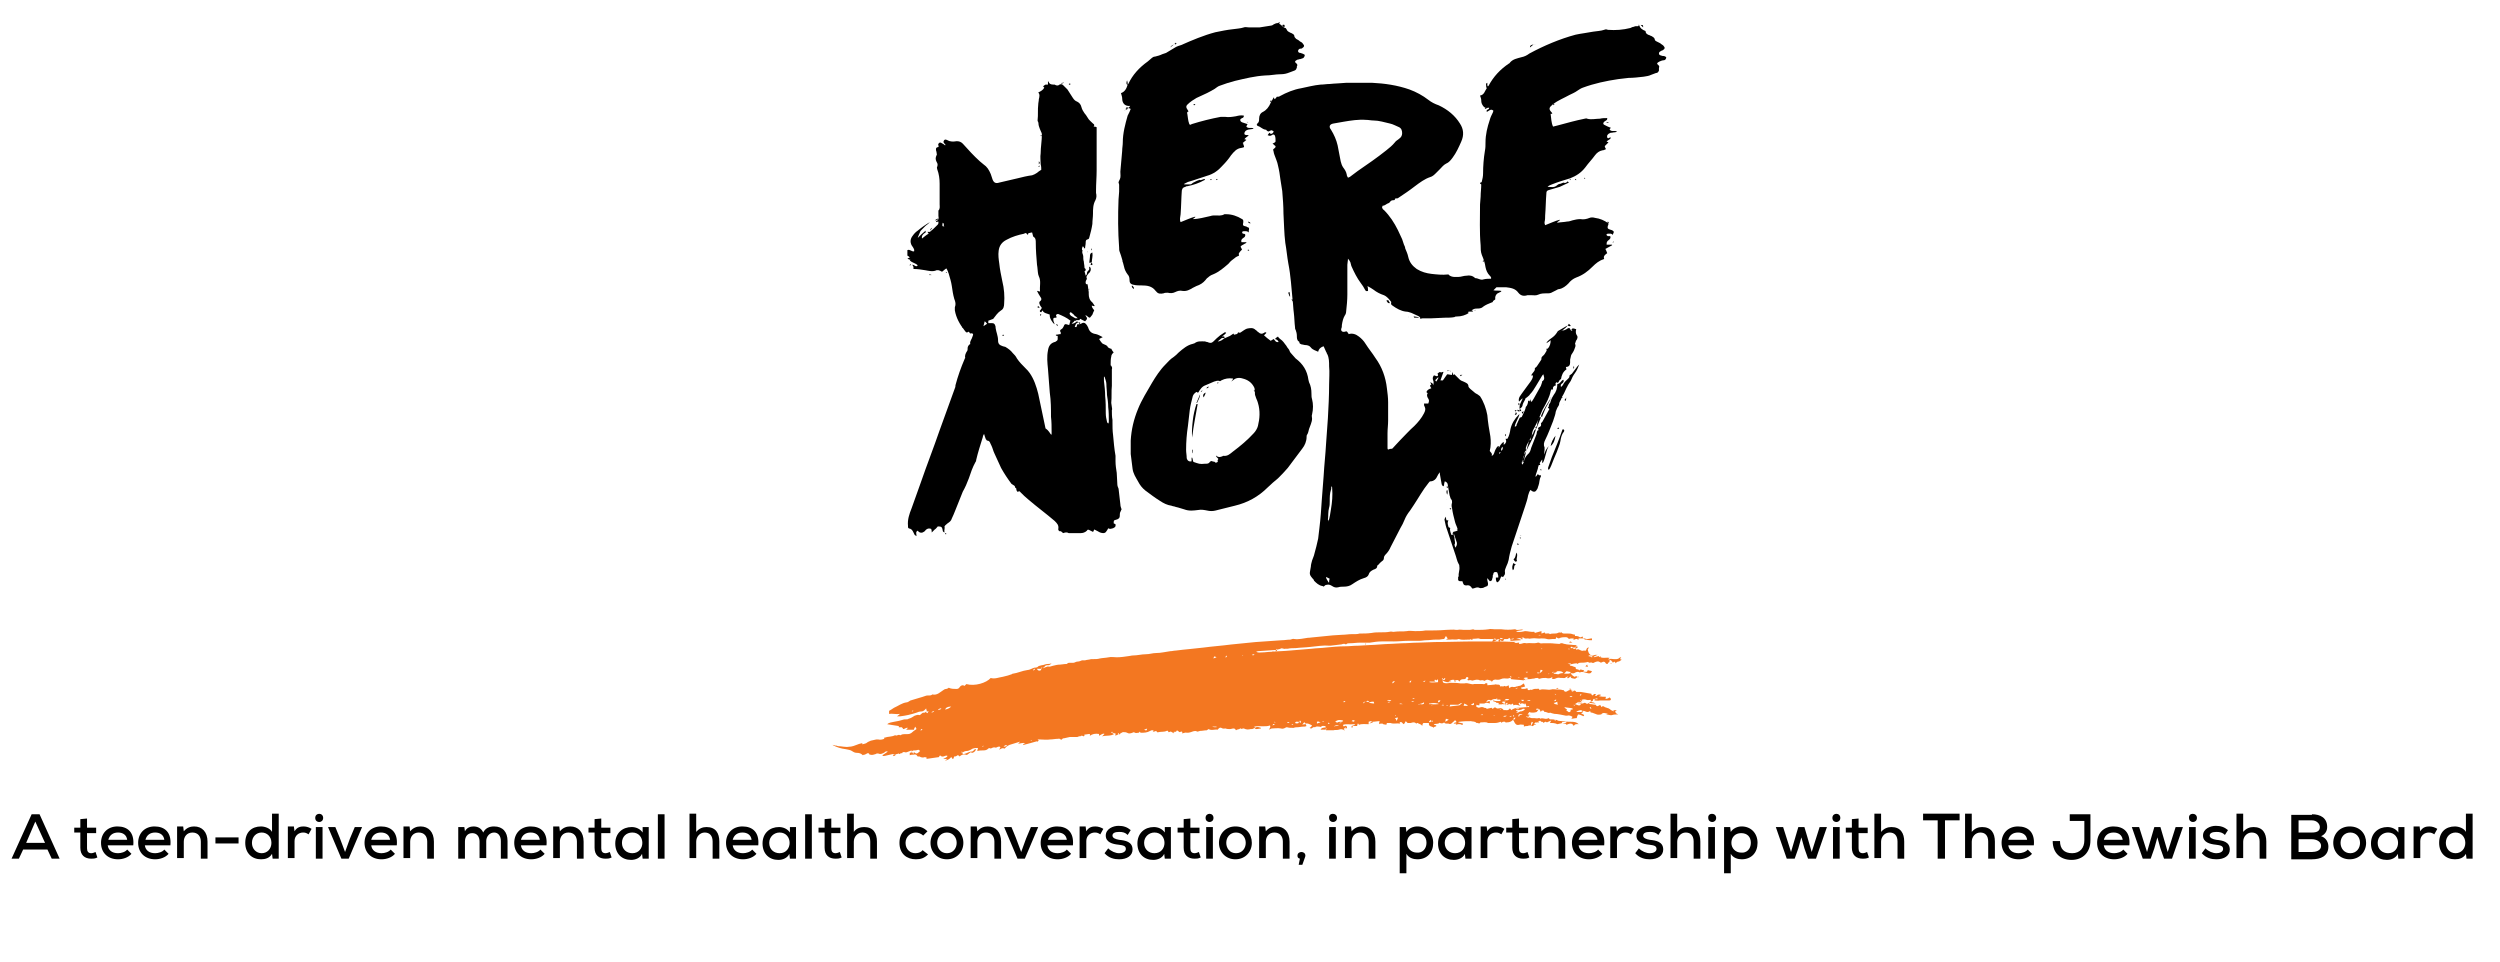<svg version="1.1" id="Layer_1" xmlns="http://www.w3.org/2000/svg" x="0" y="0" viewBox="0 0 410.8 158" style="enable-background:new 0 0 410.8 158" xml:space="preserve"><style>.st0{fill:#f37721}</style><path d="M239.5 86.9c-.1-.4-.3-.7-.4-1.1-.2-.8-.4-1.5-.5-2.3-.1-.3-.1-.6 0-.9 0-.2 0-.4-.1-.5-.2-.2-.2-.5-.3-.7-.1-.6-.2-1.2-.3-1.7 0-.2-.1-.5-.5-.6 0 .1-.1.3-.1.4s0 .3-.1.4c-.2 0-.2-.2-.3-.3-.1-.6-.2-1.2-.3-1.7v-.3c-.2.2-.3.4-.4.6-.2.5-.6.9-1.2.9-.1 0-.2.2-.3.3-.9 1.1-1.6 2.4-2.4 3.6l-.6.9c-.4.5-.7 1-.9 1.5s-.4.9-.7 1.4c-.5 1-1.1 2.1-1.6 3.1-.2.5-.5.9-.9 1.3-.1.1-.2.3-.2.5s-.1.4-.3.5c-.2.2-.4.3-.5.5-.1.1-.3.2-.3.3 0 .4-.3.5-.6.6-.4.2-.7.4-.8.8-.1.3-.4.5-.8.6-.7.2-1.3.6-1.9 1-.4.3-.9.4-1.4.4-.3 0-.6 0-.9.1-.4.1-.7 0-1-.2s-.6-.3-.9-.2c-.2 0-.3.1-.5.3 0 0-.1-.1-.2-.1-.6-.1-1-.5-1.4-.9v-.1c-.9-1-.7-.9-.5-2.2 0-.3.1-.6.2-1 .1-.3.2-.5.3-.8.1-.5.3-1 .4-1.5.1-.4.2-.9.3-1.3.1-.6.1-1.1.2-1.7.2-1.6.3-3.1.4-4.7l.3-3.9c.1-1.8.3-3.5.4-5.3l.3-4.2c.1-1.8.2-3.7.2-5.5 0-1 .1-2 0-3 0-.7 0-1.4-.3-2-.1-.1-.1-.3-.2-.4-.1-.3-.3-.6-.4-.9-.4.1-.8.4-.9.9-.4-.2-.9-.3-1.2-.7-.2-.3-.6-.4-.9-.4-.2 0-.4-.1-.6-.1-.2-.1-.4-.1-.4-.4 0 0 0-.1-.1-.1-.3-.2-.3-.6-.3-.9 0-.4-.1-.7-.2-1-.1-.1-.1-.3-.1-.4-.1-.8-.1-1.6-.2-2.4-.1-.7-.1-1.4-.2-2.1-.2-2-.3-4-.7-6-.2-1.1-.3-2.3-.5-3.4-.2-1.6-.2-3.2-.3-4.8 0-1.2-.1-2.5-.2-3.7-.1-.7-.2-1.3-.3-1.9-.1-.8-.2-1.5-.4-2.3-.1-.6-.4-1.2-.6-1.8 0-.1-.1-.2-.1-.4 0-.1-.1-.3-.1-.4s.2-.2.3-.3c.1-.1.1-.2.1-.3-.2-.1-.3-.3-.5-.4.2-.1.5-.2.5-.4 0-.3 0-.6-.1-.9-.1-.2-.3-.3-.5-.1-.3.2-.5.1-.7 0 .1-.1.2-.3.3-.4l.2.2c.2 0 .4-.1.5-.4-.1-.1-.3-.2-.4-.2-.2.1-.3.1-.4.2-.2 0-.3-.1-.4-.2 0-.1-.1-.1-.2-.1-.5-.1-.8-.5-1.2-.6-.1 0-.1-.1-.2-.2.1-.1.1-.2.1-.2.3-.2.3-.5.3-.8 0-.5.2-.9.6-1.1.6-.3 1-.8 1.3-1.5.2-.3.3-.6.5-.9.1.1.1.2.1.3.1 0 .3-.2.4-.4.2 0 .4 0 .5-.1 1.1-.6 2.3-1.1 3.5-1.3 1-.2 2.1-.5 3.2-.6.5 0 1-.1 1.5-.1.9-.1 1.8-.1 2.8-.2h4.1c2.1.1 4.2.4 6.2 1.1 1.1.4 2.2 1 3.1 1.7.5.4 1.1.7 1.7.9 1.5.7 2.7 1.7 3.5 3 .6.9.7 1.9.2 3-.4.9-.8 1.8-1.4 2.6-.3.4-.6.8-1.1 1-.4.2-.7.6-1 .9l-.6.6c-.3.3-.6.6-1 .7-.9.3-1.7.9-2.5 1.5-.9.7-1.8 1.3-2.7 1.9-.1.1-.2.1-.3.1-.2 0-.3 0-.3.2 0 .1-.2.1-.3.1-.2 0-.4.1-.5.3-.1.1-.2.2-.3.2-.3.1-.5.4-.9.4 0 0-.1.2-.1.3.1.2.1.3.3.4 1 1 1.7 2.1 2.3 3.3.2.5.5 1 .7 1.5l.3.9c.1.2.2.4.2.6.2.5.4.9.5 1.4.2.9.7 1.5 1.4 2 .8.5 1.6.7 2.4.8.9.1 1.8.2 2.7.1.1 0 .2 0 .2.1.5.4 1.1.3 1.6.3.4 0 .8-.2 1.3-.2.5-.1 1 0 1.4.4.5 0 .9.4 1.4.2.4-.1.8-.1 1.2-.1.1-.2-.1-.4-.2-.5-.4-.4-.6-.9-.7-1.4-.1-.7-.3-1.3-.6-2-.2-.5-.2-1.1-.2-1.6-.2-2.2-.1-4.4-.1-6.7 0-.4.1-.9.1-1.3 0-.7.1-1.3.1-2-.1-.1-.2-.1-.2-.2 0 0 0-.1.1-.1s.2-.1.2-.2c.1-.4.2-.8.2-1.3 0-1.2.1-2.5.3-3.7.1-.5.1-.9.1-1.4 0-1.3.3-2.5.7-3.7.1-.4.3-.8.5-1.2 0-.1.1-.2.1-.3-.4-.4-.7 0-1.1.2v-.3c.1-.1.4-.1.4-.4h-.1c-.4.1-.7 0-.9-.3s-.3-.5-.3-.9c0-.3-.1-.5-.2-.8.7-.1.8-.8 1.1-1.2-.1-.2-.1-.4-.1-.5s-.1-.3.2-.4v.3c0 .1 0 .2.1.3l.1-.1c.8-1.5 1.9-2.7 3.4-3.7 0 0 .1 0 .1-.1.5-.6 1.2-.7 1.9-.9.5-.1.9-.3 1.3-.6 2.4-1.3 5-2.4 7.6-3.1.9-.2 1.9-.3 2.9-.5.6-.1 1.2-.1 1.8-.3.2-.1.4-.1.6 0 1.3.1 2.5 0 3.7-.3.2-.1.4-.2.6-.2.1-.1.3-.1.4-.1.2 0 .4.1.4-.3.2.7.6.9 1.1 1.1 0 .4.3.6.7.7.1.1.3.1.4.2.2.1.3.2.4.4 0 .2.1.3.3.4l.6.3c.2.2.5.3.6.5.2.2.2.4-.1.6-.1.1-.3.1-.4.2-.2.1-.3.2-.3.4s.2.3.3.3c.2.1.3.1.5.1.1 0 .3.1.4.2 0 .3-.2.5-.4.5s-.5.1-.7.2c-.2.1-.4.2-.4.4l.3.3c.1.1 0 .3 0 .4v.4c-.1.2-.2.4-.5.4-.3.1-.5.2-.8.3-.4.2-.7.2-1.2.3-.9.1-1.7.2-2.5.2-.6.1-1.1.1-1.7.2-2 .3-3.9.7-5.8 1.4-.3.1-.6.3-.9.5-.4.3-.9.5-1.3.7-.9.5-1.9.9-2.7 1.5l-.2.2c-.5.4-.5.7 0 1.2 0 0 0 .1.1.1l-.1.1h-.2c.1.7.1 1.5.4 2.1.3-.1.5-.1.8-.2 1.5-.4 2.9-.8 4.4-1.1.1 0 .3-.1.4 0 .7.2 1.4 0 2.1 0 .4-.1.8-.1 1.2-.1 0 .2 0 .3-.2.4-.1.1-.2.1-.3.2-.2.2-.2.4 0 .5l.6.3c.2.1.3.1.5.2-.1.1-.2.2-.2.3.3.4.8.1 1.2.3-.2.2-.5.1-.8.2-.1 0-.3 0-.4.1-.1 0-.2.1-.3.2-.2.2-.1.4-.1.5.1.2.3.1.4 0h.2c-.1.4-.6.4-.7.7.1 0 .2 0 .3.1l-.6.6c0 .2.1.3.2.5-.2.1-.4.2-.6.2-.5.1-.9.4-1.2.8-.5.7-1.1 1.3-1.6 2-.7.9-1.5 1.4-2.5 1.8-1 .3-2 .6-3 1-.3.1-.5.2-.7.4.6 0 1.1.2 1.6-.3.1-.1.3-.2.5-.2.2-.1.3-.1.5-.2.3.1.4.1.7-.2l.2.2c-.5.2-1 .5-1.5.7-.6.2-1.1.3-1.7.5-.4.1-.5.2-.5.6-.1 1.2-.1 2.4-.2 3.6 0 .4 0 .7-.1 1.1 0 .2 0 .3.1.5.8-.3 1.6-.7 2.4-.9v.1c-.1.1-.3.2-.4.3v.1c.5-.1 1.1-.1 1.6-.2.3 0 .6-.1.9-.2.4-.1.8-.2 1.3-.2.5.1 1 0 1.5-.2.2-.1.6-.1.9 0 .8.1 1.5.4 2.2.9 0 .1 0 .3-.1.4-.1.4 0 .5.3.6s.5.1.7.4c-.1.2-.1.3-.2.5-.2-.3-.5-.2-.8-.2-.1 0-.3.1-.2.2 0 .1.1.1.2.2h.4c.1.3 0 .4-.2.6-.1.1-.3.2-.3.3-.1.1-.1.3-.1.5h.9v.1c-.4.2-.7.4-1.1.6.1.2.2.4.3.7-.3.2-.7.5-.5.9l-.1.1c-.7.2-1.3.7-1.8 1.2-.8.8-1.6 1.4-2.7 1.8-.5.2-.9.5-1.3 1-.4.4-.9.8-1.5.9-.2 0-.3.1-.5.2l-.6.3c-.3.2-.6.2-.9.2-.5 0-1 0-1.4.2s-.8.1-1.2.1h-.6c-.6.2-1.1.1-1.5-.4-.5-.7-1.2-.8-2-.9h-1.6l-.5.5c.5.1.9 0 1.3.1 0 .2-.3.2-.4.3-.3.1-.5.3-.6.7v.4c-.1.1-.4.2-.4.4 0 0-.1.1-.2.1-.5.2-1 .4-1.4.7-.3.3-.7.3-1.1.3-.3 0-.5.1-.8.3.1 0 .2.1.3.1-.1 0-.1.1-.1.1h-.5c-.1 0-.2 0-.3.1.1.1.1.1.2.1-.6.4-1.3.6-2 .6-.1 0-.3 0-.4.1-.5.1-1.1.1-1.6.1-.7 0-1.5.1-2.2.1h-1.3c-.2 0-.3 0-.5.1 0-.3-.2-.4-.4-.5-.4-.2-.7-.3-1.1-.5-.3-.1-.6-.2-.9-.2-.8-.1-1.5-.5-2.2-1-.1-.1-.3-.2-.2-.4v-.2c-.3-.4-.7-.9-1.2-1.1-.6-.2-1.2-.5-1.7-.9-.3-.2-.6-.4-1-.6.1.3.1.6.1.8-.3.1-.4 0-.5-.2-.2-.4-.4-.7-.7-1.1-.6-.8-1.1-1.8-1.5-2.7-.1-.2-.1-.4-.2-.7-.1-.2-.2-.4-.4-.6 0 .4-.1.7-.1 1v4.9c0 .9-.1 1.9-.2 2.8 0 .2-.1.5-.2.6-.3.5-.4 1-.5 1.6 0 .2 0 .4-.1.6-.1.4.2.6.6.5.3-.1.3-.1.5.2 0 0 .1.1.1.2.6-.2 1.2 0 1.7.4.4.3.8.7 1.1 1.2.5.8 1.1 1.5 1.6 2.3 1.1 1.5 1.7 3.2 1.9 5 .1.8.2 1.5.2 2.3v3c0 .7-.1 1.4-.1 2.1v2.4c0 .3.1.3.3.2.1-.1.3 0 .5-.1.4-.4.8-.9 1.3-1.4.8-.8 1.5-1.6 2.3-2.3.6-.6 1.2-1.3 1.6-2.1.2-.4.3-.7.1-1.1-.1-.1-.1-.3-.1-.5h.7c.1-.3.2-.5 0-.8s-.3-.6-.1-.9c-.1-.1-.2-.1-.2-.2.1-.3.4-.5.8-.6-.1-.2-.4-.5 0-.6-.1-.2-.1-.3-.2-.4.3.1.5.2.5.5.1-.3.1-.6 0-.8-.1-.3-.1-.5.1-.8.2-.1.5.3.7 0 0-.1 0-.2-.1-.3.2-.1.3-.4.6-.2.1 0 .2-.1.4-.1-.2.5-.3.9-.5 1.4h.4c.3-.4.5-.7.7-1 .3 0 .5.1.8.1v-.4c.1 0 .1 0 .1.1s.1.2.1.3c.1 0 .1-.1.2-.1l.8.8c.2.2.4.3.7.4.4.2.8.3.8.8 0 .1.2.3.3.4.2.2.4.3.6.5.2.2.4.3.6.4.1.1.3.2.4.3.6.9 1 2 1.2 3.1.1 1.2.3 2.4.5 3.5.1.8.1 1.6-.1 2.4.1.2.5.4.3.8.3-.1.3-.2.4-.4.1-.3.2-.6.4-.9.1-.2.2-.3.4-.3 0 .1 0 .3-.1.4.3-.4.4-.8.9-1.1v.5c.4-.3.5-.6.3-1H247.7c.3-.5.4-1 .5-1.6.2-.9.7-1.7 1.4-2.4 0 0 .1 0 .1-.1-.2.8-.7 1.4-.8 2.1.3 0 .3-.2.3-.3.2-.4.3-.7.5-1.1l.1-.1c.3 0 .3-.2.4-.4.2-.4.4-.8.5-1.2v-.1c.3-.3.4-.7.4-1.1.1.1.2.1.2.2 0-.1.1-.2.2-.4 0 .2 0 .3.1.4h.1c.2-.3.4-.6.6-1 .3-.5.6-1.1.9-1.6.1-.2.1-.4.2-.6 0-.1 0-.2.1-.2.4-.3.2-.7.1-1.1-.1.1-.2.2-.3.4l-.9 1.5c-.3.5-.6 1-1 1.4-.1.2-.3.3-.5.5-.1.1-.2.1-.2.1-.1.4-.4.7-.5 1.1 0 .3-.2.5-.5.7-.1-.7.3-1.2.5-1.7h-.1l-.5.5c-.1-.3 0-.6.1-.8.2-.3.4-.6.7-1 .4-.5.7-1 1.1-1.5.2-.3.4-.6.4-1h-.3c.2-.5.7-.7.6-1.2.1-.1.3-.2.4-.4l.6-.9c0-.1.1-.1.1-.2-.1-.2.1-.4.2-.5.3-.2.4-.5.6-.8.1-.1 0-.3 0-.4h.2c.4-.4.5-.9.5-1.4-.2.2-.4.3-.7.5.1-.3.3-.4.5-.6.7-.5.9-.6 1.4-1.4 0 .1 0 .2.1.2.3-.2.5-.4.8-.3.1 0 .3-.1.5-.2.1-.1.3-.2.4-.2.3 0 .2.6.6.4-.1 0-.1-.1-.2-.1.2-.3.2-.3.8-.1-.1.3-.1.7.1 1 .2.2.1.5 0 .7-.1.1-.2.3-.2.4 0 .1-.1.2-.1.3.2.3 0 .6-.1.9-.1.3-.3.6-.5.9-.1.2-.1.5-.2.8v.5c0 .4-.2.7-.7.7 0 .1.1.3.1.4-.6.4-.8 1-.9 1.6-.3.1-.3.4-.5.6-.1 0-.1 0-.2-.1-.2.1-.3.3-.1.5-.4.1-.6.3-.5.7h-.3c0 .1-.1.2-.1.3-.2 1-.7 1.9-1.2 2.8-.2.3-.3.7-.5 1.1s-.4.9-.5 1.4c0 .1 0 .3-.1.5 0 0-.1 0-.2.1 0 .1.1.2.1.3-.2.1-.3.2-.4.5 0 .1-.1.3-.2.4-.3.6-.6 1.1-.9 1.7-.1.3-.3.6-.1.9-.2.1-.3.3-.3.6s-.2.6-.3.9-.2.5-.1.8h.1c.1-.2.2-.3.2-.5.1-.4.3-.8.6-1.1.4-.3.5-.7.6-1.1.3-.8.6-1.5.9-2.3 0-.1 0-.2.1-.5 0 0 .1-.1.2-.1v-.1c-.1-.2-.1-.3.1-.4.3-.1.4-.3.3-.6.1-.2.3-.3.3-.4.4-.7.7-1.3 1.1-2-.1-.1-.4-.2-.1-.4 0-.3 0-.3.2-.6.1-.1.1-.2.1-.3.1-.3.3-.7.5-1 .4-.5.6-1.1.6-1.8.5 0 .6-.6 1-.7.1.3 0 .4-.2.6-.2.1-.3.3-.2.6l.3-.3c.2-.5.6-.8.9-1.1.2-.2.2-.3.2-.5.1-.1.3-.2.4-.3l.9-1.2.3-.3c-.2.5-.4 1-.7 1.4s-.5.8-.7 1.3c-.1.2-.3.4-.4.6 0 .1-.1.1-.1.2-.3.5-.5 1.1-.8 1.6-.1.1-.2.2 0 .3-.1 0-.2.1-.2.1-.1.4-.4.6-.4 1 0 .2-.2.4-.3.6-.1.3-.3.6-.3.9-.1.5-.3.9-.4 1.3-.4 1-.8 2.1-1.3 3.1-.2.4-.3.8-.1 1.2v.4c0 .3-.1.5-.1.8.2-.5.4-1 .8-1.4-.5.8-.5 1.9-1 2.8-.2-.2 0-.4-.1-.6-.1.2-.3.4-.4.6 0 .1.1.2.1.3-.1 0-.2 0-.3.1 0 .2-.1.3-.1.5-.1.4-.3.8-.4 1.3h.1c.1-.1.2-.3.3-.4l.2.2h.3v.2c-.3.5-.2 1-.4 1.5-.1.2-.1.5-.3.7-.2.4-.6.4-1 0-.2.2-.3.6-.4.9-.1.6-.3 1.2-.5 1.8-.7 2.2-1.5 4.4-2.2 6.6-.2.7-.4 1.5-.5 2.2-.1.4-.2.7-.4 1.1-.1.3-.3.6-.2 1 0 .1 0 .3-.1.4s-.1.2-.2.3c-.1 0-.2 0-.3-.1-.2.3-.2.8-.7 1-.2-.2-.2-.5-.2-.8h.4c0-.2 0-.4-.1-.6 0-.2-.1-.3-.3-.3s-.3 0-.4.2c0 .1 0 .2-.1.3 0 .2 0 .4-.1.6 0 .3-.2.4-.4.4-.1-.1-.2-.3-.4-.5-.1.5.3.9 0 1.3-.3.1-.5.2-.7.3-.2 0-.4.1-.6 0-.2-.1-.4-.1-.7 0-.2.1-.3.1-.5.1-.2-.4-.5-.6-.9-.5-.4 0-.5-.1-.6-.4 0-.1-.1-.2-.1-.3h-.3c-.2 0-.3 0-.4-.2v-.5l.1-.1c-.1-.5.2-1 .1-1.6 0-.1 0-.3-.1-.4-.3-.5-.4-1.2-.6-1.7-.4-1.3-.9-2.6-1.3-3.9-.2-.5-.3-1-.4-1.5-.1-.3 0-.4.2-.7 0 .2 0 .4.1.6h.3c-.2.4-.1.7 0 1v.1c.1.1.3.1.3.2s-.1.3 0 .4c0 .2.1.4.2.7.2 0 .3 0 .2-.2 0-.2.1-.3.2-.3 0 .3-.1.6.1.9v.2c0 .3.2.7 0 1 0 .1.1.3.1.5.3-.3.3-.5.3-.8l-.6-1.8c.9-.2.8-.3.7-.5zm11.3-12.8s.1 0 0 0c.5-1.1 1.1-2 1.4-3 .1-.2.1-.4.2-.6.3-.6.5-1.2.8-1.9 0 0-.1 0-.2-.1-.4.8-.7 1.5-1.1 2.2-.2.4-.1.9-.4 1.3 0 0 0 .1.1.2-.3.1-.4.1-.4.4-.1.5-.3 1-.4 1.5-.3.6-.7 1.2-.6 1.9l.2-.2c-.1-.2.1-.3.1-.5l.3-1.2zm-29.3-44.9c.2-.1.3-.1.4-.2l1.2-.9c1.6-1.1 3.2-2.2 4.7-3.4.5-.4 1-.8 1.4-1.3.2-.3.5-.4.7-.6.3-.2.5-.5.5-.9s-.1-.8-.5-1c-.5-.2-1-.5-1.5-.6-.9-.2-1.8-.5-2.7-.5-.4 0-.8-.1-1.2-.1-1.3-.1-2.5.1-3.7.3-.6.1-1.2.2-1.7.3-.6.1-.8.5-.4 1 .5.8.9 1.7 1.1 2.6.2.9.3 1.7.5 2.6.1.4.2.7.4 1 .3.4.5.7.6 1.2 0 .2.1.3.2.5zm-3.2 56.5s.1 0 0 0c.2-.7.3-1.3.4-2 .2-1.2.3-2.3.2-3.5 0-.1 0-.2-.1-.3-.1.2 0 .4-.1.6-.2.6-.2 1.2-.2 1.9 0 .3 0 .7-.1 1-.2.7-.1 1.4-.2 2 .1 0 .1.1.1.3zm35.1-17.2c0-.1.1-.2.1-.3.2-.4.3-.8.5-1.2.3-.5.6-1 .8-1.5 0-.1 0-.2.1-.2-.6 1-1.3 2-1.7 3.1 0 0 .1.1.2.1zm-34.9 26.6-.6-.3c0 .4.3.6.4.9h.1c0-.2 0-.4.1-.6zm28.4-21.7c-.2.2-.3.4-.2.7.2-.2.3-.4.2-.7zM236.3 62l-.3.3c-.2.2-.2.2 0 .4.1-.1.2-.3.3-.5.1-.1.1-.1 0-.2zm10.1 12.6c.1-.1.1-.2.2-.3-.3 0-.3.1-.2.3zM155.2 87.5c-.3-.1-.3-.3-.3-.4-.1-.5-.2-.6-.8-.6-.2.2-.3.4-.5.5l-.5.5c0-.2 0-.4-.1-.6-.3-.1-.6-.1-.9.2-.1.2-.3.3-.5.4-.3.1-.6 0-.8-.3-.4.2-.2.5-.2.9-.1-.1-.2-.1-.3-.2l-.3-.6c-.1-.2-.2-.3-.4-.4-.4-.1-.4-.1-.4-.5-.1-1 .2-1.9.6-2.9l1.5-4.2c1-2.9 2.1-5.7 3.1-8.6.8-2.3 1.7-4.6 2.5-6.9.1-.2.1-.4.1-.5.4-1.5.9-2.9 1.5-4.3 0-.1.1-.1.1-.2-.1-.4.1-.8.3-1.1.1-.1.1-.3.1-.5s.1-.4.3-.6c.1 0 .2-.1.1-.2 0-.4.3-.7.4-1.1.2-.4.1-.6-.4-.5-.1-.1-.1-.2-.2-.3-.4.2-.4.2-.7-.2-.8-1-1.4-2.1-1.6-3.3v-.5c.2-.5.1-.9-.1-1.4-.2-.7-.3-1.4-.4-2.1-.1-.7-.3-1.3-.5-2-.1-.3-.2-.6-.4-.9-.1.1-.3.2-.4.3-.3.3-.3.3-.6.1-.1 0-.2-.1-.3-.1h-.3c-.6.3-1.3.1-1.9 0s-1.2-.2-1.9-.2v-.3c0-.1-.1-.2-.2-.4.4 0 .6.5.9.1-.4-.4-.9-.4-1.3-.8l.1-.1c-.1 0-.3-.1-.5-.2l.4-.2c-.1-.1-.2-.2-.4-.3v-.9c.4-.2.7.3 1.1.2.1-.3-.1-.5-.2-.7-.5-.6-.5-1.3 0-1.9.2-.3.5-.6.8-.8.6-.5 1.3-1 2-1.4-.2.2-.4.4-.7.6l-.7.7c-.1.1-.2.2-.2.3-.1.3-.3.6-.4 1 .4-.4.8-.8 1.3-1.2v.3c-.1.1-.2.1-.3.2-.2.2-.4.4-.3.8.4-.3.7-.6 1.1-.8-.1-.1-.1-.2-.2-.3h.4c.4-.3.8-.7 1.2-1.1.2-.2.2-.2.2-.6-.1 0-.3.1-.4.1v-.1c.4-.2.5-.5.4-.9V34.6c.3-.3.2-.7.2-1v-3.4c0-.8-.1-1.6-.4-2.4 0-.1-.1-.3 0-.4.1-.3.1-.5-.1-.8-.2-.4-.2-.7 0-1.1.1-.1 0-.2 0-.4s-.1-.3-.1-.5 0-.3.2-.4c.2 0 .3-.1.2-.3-.1-.1 0-.3.1-.4s.3-.1.4 0c.2.1.4.2.6.4.1-.2 0-.2-.1-.3-.2-.2-.2-.3-.1-.5s.3-.2.5-.1c.5.3 1 .3 1.6.2.4 0 .7.1 1 .4.9 1 1.8 2 2.8 2.9.2.2.4.3.6.5.6.4.9.9 1.2 1.6l.3.9c.2.5.5.7 1.1.5 1-.2 2-.5 3-.7.8-.2 1.6-.4 2.4-.5.3-.1.5-.2.8-.4.2-.2.4-.3.7-.5 0-.2 0-.6-.1-.9 0-.6-.1-1.2 0-1.8 0-1 .2-2.1.2-3.1 0-.2-.1-.4-.2-.6s-.2-.5-.3-.8 0-.6-.2-.8v-.2c.1-.8 0-1.7.1-2.5 0-.3.1-.6.1-.9.1-.4.2-.8-.1-1.1.4-.2.8-.4 1-.8l-.2-.2c.1-.1.2-.2.4-.3h.4v-.5h.1c.1.4.4.5.8.5h.2c.3.2.6.2.8 0 .2-.1.4-.1.6.1l.7.7c.3.5.6.9.9 1.4.2.3.4.5.7.6.4.2.6.5.7.9s.3.7.5 1c.2.2.3.4.5.7.2.4.6.7.9 1 .2.1.3.3.1.5.2 0 .3 0 .5.1V28c0 1.1-.1 2.2-.1 3.3v.4c.1.4.1.8-.1 1.2-.4.7-.4 1.5-.4 2.2 0 .6-.1 1.1-.1 1.7-.1.7-.3 1.5-.5 2.2 0 .1-.1.3-.2.3-.4.1-.4.3-.4.6s-.1.6-.1.9c-.2 0-.2 0-.2-.1v-.1s-.1-.1-.2-.1c-.1.3-.2.5 0 .7-.2.3.1.6.1.9 0 .3 0 .6.1.9 0 .3.1.6.1.9 0 .1 0 .2.1.2.2.2.1.4-.1.5.1.2.1.4.2.7.1-.1.2-.2.2-.3 0-.3.1-.4.3-.6.2-.2 0-.4.1-.6l.2.2c.1.3 0 .7-.3.9-.2.3-.5.5-.3.9 0 0 0 .1-.1.2-.1.2-.2.5 0 .7h.2c.1.4.1.8.2 1.3v.3c0 .5.1 1 .6 1.4.1.1.2.3.4.6-.2 0-.3 0-.5-.1 0 .4.3.6.4.8-.1.2-.2.4-.3.7-.1.1-.2.3-.4.5-.3 0-.4-.3-.7-.4 0 .1-.1.1 0 .1.3.4.3.5-.1.9l-.6-.3c-.1-.1-.3-.2-.3.1h-.3c-.1 0-.3 0-.4.1.5.2.5.2.7.6.1-.1.3-.1.4-.2.2-.1.4-.1.6.1.2.2.3.4.4.6.2.7.6 1 1.3 1.1.4.1.7.3 1.1.5l-.6.3c.2.3.3.5.5.7.1.1.4.2.6.3.1.1.3.1.3.3l.1.1c.2.1.3.2.5.2.1.2.2.4.4.6-.2.2-.4.4-.4.7-.1.4-.1.9-.1 1.3 0 .1 0 .2.1.2.1.2.2.3.1.6v2.7c-.1.9 0 1.8-.1 2.8 0 .2.1.5.1.7s.1.3 0 .5c0 .5 0 1.1.1 1.6v.3c0 .7 0 1.5.1 2.2.1 1.1.2 2.3.4 3.4v.9c0 .6.1 1.3.2 1.9 0 .6.1 1.3.1 1.9 0 .2.1.5.2.7.1.9.2 1.7.3 2.6 0 .3.1.5.2.8-.1.1-.1.3-.2.4-.1.2-.1.5-.1.7 0 .3-.2.5-.6.6-.4.1-.4.1-.4.6.2.1.4.1.3.4 0 .2-.2.3-.4.4-.1 0-.3.1-.4.1-.1 0-.3 0-.4-.1-.1.2-.2.4-.3.5-.1.2-.3.3-.5.3-.3 0-.6-.1-.9-.3l-.6-.3c-.1.2-.1.3-.2.4l-.6-.3c-.2-.1-.3-.1-.4.1-.3.3-.7.4-1 .4h-2c-.3-.2-.6-.1-.9 0-.2-.1-.3-.4-.6-.3l-.2-.2v-.2c.1-.6-.2-.9-.6-1.3-1.4-1.2-2.9-2.3-4.3-3.5-.5-.4-.9-.8-1.3-1.2-.1-.1-.2-.3-.4-.1-.1.1-.3-.2-.3-.4 0-.1 0-.2-.1-.2l-.1-.1c0-.2-.1-.3-.3-.4-.1-.1-.2-.1-.3-.2-.6-.8-1.2-1.7-1.7-2.6-.4-.8-.7-1.6-1.1-2.4-.2-.4-.3-.9-.5-1.3-.2-.3-.2-.8-.7-.8-.1 0-.1-.2-.2-.2-.1-.3-.2-.5-.3-.9-.1.2-.2.3-.2.5-.4 1.3-.8 2.5-1.1 3.8 0 .1 0 .2-.1.3-.5.9-.8 1.8-1.1 2.7-.3.8-.6 1.5-1 2.2l-1.2 3c-.2.5-.4 1-.6 1.4-.1.4-.4.6-.7.8-.2.2-.4.3-.5.5.1.3-.1.6 0 1zm17.5-16.1h.1V71c0-.8 0-1.7-.1-2.5 0-1.3 0-2.6-.2-4l-.3-3.9c-.1-1-.2-2 0-3 .1-.7.4-1.2 1.1-1.4.1 0 .1 0 .2-.1.2-.1.3-.2.3-.4v-.5c-.1 0-.2 0-.3-.1V55c.3 0 .5-.1.8-.1v-.3c-.2-.2-.1-.4.1-.5s.3-.3.4-.5c.1-.3.2-.4.5-.3.1 0 .2.1.4.1.1-.3.1-.5.2-.7-.6-.5-1.3-.8-2-1.1-.1 0-.3 0-.3.1-.1.1-.1.2 0 .3v.2c-.2 0-.4 0-.5.1-.1.4.1.6.2 1-.4-.3-.9-1.1-.8-1.6-.4-.2-1-.2-1.2-.7-.1.1-.1.2-.2.3 0 0-.2 0-.2-.1-.1-.1 0-.2.1-.3s.1-.2.2-.3c-.2-.3-.5-.6-.4-1 .4-.3.4-.5.1-.9-.2-.3-.3-.5-.5-.9.2 0 .3.1.5.1-.1-.9.2-1.7-.2-2.5 0-.1-.1-.2-.1-.3-.1-.5-.1-1.1-.2-1.6-.1-1.2-.2-2.4-.2-3.6 0-.4 0-.8-.4-1-.1-.2-.1-.4-.2-.7-.2 0-.4.1-.6.1 0 .1-.1.2-.1.3l-.3-.3c-.1 0-.2 0-.3.1-1 .2-2 .5-2.9 1-.8.4-1.2 1-1.3 1.8-.1.7 0 1.4.1 2.1.1 1 .3 1.9.5 2.9.3 1.2.4 2.5.3 3.7 0 .4-.1.9-.5 1.1-.6.4-.9.9-1.3 1.4-.3.1-.5.2-.8.3v.4h.6c.3 0 .4.1.5.3s.1.3.1.5c.1.7.4 1.3.4 2 0 .6.2.8.8 1 .1 0 .3.1.4.1.5.3.9.6 1.2 1 .3.3.5.5.7.9.4.6.9 1.1 1.4 1.6.3.3.5.5.7.8.7 1 1.1 2.2 1.4 3.4l1.2 5.7c.6.4.7.8.9 1zm9.4-1.8c.1-.1.1-.3.1-.4 0-.8 0-1.5-.1-2.3 0-.7-.1-1.4-.2-2 0-.6-.1-1.2-.1-1.8 0-.4-.2-.8-.3-1.2h-.1v.7c.1.8.2 1.7.2 2.5.1.9.1 1.9.1 2.8 0 .5.1 1 .2 1.4 0 .1.1.2.2.3zm-5-17.3c-.2-.2-.3-.3-.5-.4-.1-.1-.2-.3-.4-.4-.1-.1-.3-.3-.4-.1-.1.1 0 .3.1.4l.1.1c.2.1.5.3.7.4h.4zm.4.7c-.5-.1-.7.1-.9.7.3.1.3.1.4-.4.2 0 .5 0 .5-.3zm-15.9.6c.2-.1.4-.3.6-.4-.1-.1-.2-.3-.4-.4-.1.3-.1.5-.2.8zm15.4-.8c-.2 0-.5-.2-.5 0-.1.2-.3.2-.4.4.4 0 .6-.2.9-.4zm-22.1-16.2c-.1.6-.1.6.3.6-.3-.1.1-.4-.3-.6zM179 47.4c-.1.1-.1.1-.1.2h.1c-.1-.1 0-.2 0-.2z"/><path class="st0" d="M261.5 107.7c.1 0 .2.1.3 0 .3-.1.3-.1.7-.1l-.6.3v.1c.3-.1.5-.1.8-.2 0 .1.1.1.1.2l.2-.2v.2c.5.2 1 0 1.5.1l-.1.1s-.1.1-.2.1c.1 0 .2.1.3 0 .2-.1.4 0 .6 0 .3 0 .7.1 1-.2 0 0 .1-.1.3-.1-.1.1-.1.2-.2.3.1 0 .1.1.3.1-.2.1-.4.3-.5.3-.2 0-.4.1-.5.3-.1-.3-.3-.3-.5-.3-.2-.1-.3-.2-.5-.3 0 .2 0 .5-.3.5v.2c-.2 0-.3 0-.4-.2s-.4-.2-.5-.1c-.2.1-.3.1-.4 0-.3-.2-.5-.1-.8 0-.2.1-.3.2-.5.1-.1-.1-.3 0-.4 0-.1 0-.3-.2-.4-.1-.4.1-.8.1-1.2.1-.1 0-.3.1-.4.2l-.1-.1c-.4 0-.7.1-1.2.2.1.1.1.2.2.2.3 0 .5.2.7.2.1 0 .1 0 .1.1 0 .2.1.3.4.3.1 0 .1.1.2.2.2-.4.5 0 .8-.1 0 .1-.1.1-.1.3.3-.1.6.2.7-.3.2.1.5.1.7.2-.2.4-.4.4-.8.3s-.8-.3-1.2-.1c-.3-.2-.6-.1-.9.1-.2.1-.5 0-.7 0 .1-.1.1-.2 0-.2-.2 0-.4-.1-.6-.1l-.4.4h.7c.1 0 .3-.1.4-.1 0 .1.1.2.2.3.1.1.2.2.4.3h.2c.1-.2.2 0 .2 0-.1.3-.3.4-.5.3-.2 0-.3-.1-.5-.1 0-.1.1-.1.1-.2-.3-.1-.4.4-.7.2 0-.1.1-.1.2-.2-.2-.1-.3.1-.4.1-.2.2-.4.1-.6.1h-.3c-.3-.1-.6 0-.8.1s-.4.1-.6 0c0-.1.1-.1.1-.2h-.1c-.3.2-.6.2-1 .1-.3 0-.6 0-.9.1-.2.1-.3 0-.4-.1-.2 0-.4 0-.6.1-.3 0-.6.1-.9.1h-.3l.2-.2c-.3-.1-.3-.1-.7 0v.4c-.7-.1-1.4-.1-2.1-.2 0 0 0-.1-.1-.2-.2 0-.3.1-.5.1-.3 0-.7-.1-1.1.1-.2.1-.4.1-.6.1-.4-.1-.7 0-.9.4v-.2c-.2-.1-.4-.1-.6-.2h-.2c-.3.2-.7 0-1 .1h-.1c-.4-.2-.7-.1-1.1 0-.1 0-.2.1-.3 0-.2-.1-.4 0-.5 0 0 0-.1 0-.2-.1.1-.1.2-.2.2-.3-.1-.2-.4-.2-.4 0-.1.2-.2.2-.3.2-.3 0-.6 0-.8.4-.2-.3-.2-.3-.7-.2 0 .1.1.1.1.2h-.2v-.2c0-.1-.1-.1-.1-.1-.2 0-.4 0-.5.1-.1 0-.2.1-.4.2h.5c-.5.2-1 .1-1.5-.2.1.2.1.3.2.4.3.1.7.1 1.1 0 .6 0 1.1 0 1.7.1h.6c.4-.1.7 0 1.1.1.2 0 .3.1.5 0h1.4c.2 0 .3.1.5-.1 0-.1.2 0 .3 0v.3c.4 0 .8-.1 1.3-.1h.5c.2 0 .3.1.3.3.3-.1.5.1.7-.1.3.2.5 0 .7-.1 0 .2.1.3.1.5.2-.2.4-.3.7-.2.1 0 .3 0 .5-.1.2 0 .3-.1.5-.1.1 0 .3-.1.4-.2.1-.1.2-.1.3-.2.1.2.1.3.2.5-.2.1-.4.1-.7.2.1.1.1.2.2.2h.4c.2 0 .3-.1.5-.1 0 .1 0 .2.1.3h.3v-.1c.3.2.5-.1.8-.1h.4c.2-.1.3 0 .4.2.3-.2.7-.1 1-.1s.5.1.9 0c.3-.1.6 0 .9 0 .3 0 .7 0 1 .1.1 0 .2 0 .2.1.1.2.3.2.5.1.4-.3.9-.3 1.3-.1.1 0 .2.2.2.2h.7l1.8.3v.1c.1.2.2.2.3.1.1-.2.2-.2.5-.1-.1.1-.2.1-.2.2.2.1.2.1.4-.1.2-.1.4-.1.6 0-.1.1-.2.1-.4.2.5.1.8.1 1.2.1 0 .1-.1.2-.1.3.1.1.4 0 .7-.2.1.1.2.2.2.3 0 .2-.2.2-.3.2h-1.5c-.3.1-.6 0-.9 0 0-.1 0-.2.1-.2h.4v-.1c-.1 0-.3-.1-.4.1-.3-.2-.3.1-.4.3h-.3v-.2c-.3 0-.5.1-.7 0-.3-.1-.5-.1-.8 0 0 .3.2.1.4.2h-.4c-.1 0-.2-.1-.3-.2.1.3.3.3.4.4h-.5c-.1 0-.2.1-.1.2h.7c.1 0 .1-.1.2-.1h.2c.2.2.4.2.6 0 .1-.1.3-.2.4-.3 0 .1 0 .2.1.2.2 0 .4.1.6.2-.4 0-.7-.1-1.1-.1v.1c.1 0 .1.1.2.1.3 0 .5.1.8.1h.1c.2.4.4.2.6.1.1-.1.3 0 .3.3.2-.2.4-.2.6 0 .2.1.4.1.6.2.1 0 .1.1.2.1.2.2.4.3.7.4 0-.1-.1-.1-.1-.2h.5v.1c-.1 0-.1 0-.2.1.1.3.1.3.5.5-.4 0-.7 0-1 .1s-.6-.1-1-.1c.1 0 .2-.1.3-.1-.4-.1-.8-.3-1.1.1-.2 0-.5.1-.7 0-.3-.1-.5-.2-.8-.3-.2 0-.3 0-.3-.3-.3.3-.6.2-.8.1s-.3-.1-.5 0c.1 0 .1-.1.2-.1-.3-.2-.9-.1-1.2.2h.8c.1 0 .1-.1.2-.1 0 .1 0 .1.1.2-.1 0-.1 0-.3.1.2.1.3.2.4.2.1.1.1.2.1.2-.1 0-.1.2-.3 0-.2-.1-.5-.2-.7-.2-.1.2-.2.4-.2.6-.3 0-.6.1-.9.1.1-.1.1-.2.2-.3-.3-.2-.6-.3-.9-.2h-.2c-.6-.1-1.3-.3-1.9-.3-.1 0-.3-.1-.4-.1-.1 0-.2-.1-.3-.1-.3.2-.6-.2-.9-.1 0 0-.1-.1-.1-.2-.1 0-.4-.2-.5.2-.1-.2-.2-.4-.3-.5-.2 0-.4-.2-.5.1.2.1.4 0 .5-.1-.1.1-.2.3-.4.5-.1 0-.3.1-.6.1-.2 0-.4 0-.6-.1-.1.1-.2.3-.3.4.2 0 .4.1.5.1-.1.1-.4-.1-.3.3-.2 0-.3-.1-.4-.1v.1c.1.1.8.2.9.2h.4c.2 0 .5.1.7 0h.2l.1.1c.4-.2.7.1 1.1 0 .1 0 .2-.1.3-.1.1.1.1.2.2.2.3 0 .6 0 1 .1h.1c.4.3.8.1 1.2.2s.7.1 1.1.1.9 0 1.3.4c-.3 0-.6-.1-.8.3-.3-.6-.7-.4-1.2-.2-.1-.1-.1-.2-.3-.2-.1 0-.3-.1-.4-.1h.5c.1 0 .1-.1.2-.1v-.1h-.8c.1.1.1.2.1.2-.2.1-.5.1-.8.2-.4-.2-.8-.2-1.2-.2 0-.1.1-.2.2-.4-.3.1-.5.2-.7.3-.1 0-.1-.1-.3-.1-.1.1-.2.1-.3.2 0-.2-.2-.2-.4-.2 0-.2-.2-.2-.3-.1-.2.1-.3.3-.6.2l-.2.2c.1.2.3 0 .3.2-.2-.1-.3 0-.4.1-.1.1-.2.2-.4 0 .1-.1.2-.3.3-.5-.1 0-.2-.1-.2-.1-.1.2-.2.4-.1.6-.2 0-.4 0-.6.1-.2 0-.4 0-.6.1v-.3c-.3 0-.5-.1-.8 0-.4.1-.6-.1-.8-.5 0-.1-.1-.2-.2-.3-.3.3-.6.4-1 .4-.1 0-.2.1-.3-.1h-.3c-.1 0-.2.1-.3.2 0-.1 0-.1-.1-.2-.3.1-.6.2-.9.2H244.5c-.3-.2-.7-.1-1.1-.1-.1 0-.2 0-.2.1-.2.2-.4-.1-.6 0-.2-.3-.6-.2-.9-.3-.6 0-1.2 0-1.9.1-.1 0-.1 0-.2.1.3.1.6.1.8.2 0 .1-.1.3-.2.2-.3-.2-.7-.1-1 0 .1-.1.1-.2.1-.2h-.4v-.1c.1 0 .2-.1.4-.1v-.1c0-.1-.1-.2-.1-.2h-.2c-.1.1-.1.2-.2.2-.2.2-.4.5-.8.3h-.2c-.2 0-.4 0-.5-.2-.2.2-.4.2-.7.1 0 0-.1-.1-.1 0-.2.2-.6.1-.9.2.1.2.3.1.4.2.1.3-.4.1-.4.4-.2-.3-.9-.1-.8-.8h-.9l-.1.1c0 .1-.1.2-.1.4-.2-.4-.6-.3-.7-.5h-.1c-.1 0-.1.2-.3 0-.1-.1-.3-.1-.4-.1-.1 0-.3.1-.4.1h-.5l-.3-.3c-.1.2-.2.3-.3.5-.3-.1-.3-.5-.7-.3 0 .1 0 .1.1.2-.6-.1-1.1.1-1.6-.1h-.6c0 .1-.1.2-.1.3-.2-.1-.5 0-.6-.2h-.3c-.1 0-.2.1-.2.1-.2-.2 0-.3 0-.5-.4 0-.8.1-1.2.1l.1.1c-.2.1-.4.1-.6.2.2-.2.3-.2.4-.3v-.1c-.2 0-.3 0-.5.1v.4c-.5 0-1.1-.1-1.6.1 0-.1-.1-.1-.1-.2h-.1c0 .1-.1.3-.1.4h-.7c0 .1-.1.2-.1.3 0 0-.1 0-.1-.1v-.2c.2-.1.4-.1.6-.2-.1-.1-.2-.1-.3-.1-.6.1-1.1-.1-1.7.1 0 .3.1.3.3.2.1-.1.3 0 .3.1.1.1 0 .3-.1.3h-.1c0-.1 0-.2.1-.3l-.4.4.2.2h-.1c-.1 0-.1-.1-.2-.1-.2-.1-.4-.1-.7 0s-.6 0-.9.1h-1.2v-.1c0-.1.1-.1.1-.2-.2 0-.2.1-.1.2h-.9c.2-.4.6-.3.9-.4-.1-.1-.1-.2-.2-.2-.2 0-.4-.1-.6.1 0 .1-.2 0-.3 0-.2 0-.5-.1-.7.1-.3-.1-.4.1-.6.2-.1 0-.2 0-.3-.1.2-.1.3-.2.4-.4-.4-.2-.7-.4-1.1-.3.1.1.1.3.2.4-.2.1-.4.1-.6.1-.3 0-.6.1-.9.1-.2 0-.4 0-.6.1h-.1c-.4 0-.7 0-1-.1-.1 0-.2 0-.3.1-.2.1-.5.2-.7.1-.5-.1-1 0-1.5 0-.1 0-.2.1-.5.2.2-.3.3-.4.2-.7-.8.3-1.7 0-2.6.2.1.2.2.2.3.1.3-.1.5 0 .8.1v.1c-.2 0-.5.1-.7.1-.1 0-.2 0-.4-.2-.1.2-.4.2-.6.2-.4.1-.7.1-1.1-.1h-.2c-.1.1-.2.1-.3 0h-.1c-.2.2-.5.1-.7.3-.1-.2-.2-.3-.4-.3s-.4.1-.6.1c-.2 0-.5 0-.7-.1-.2 0-.4.1-.7-.1-.2-.1-.4 0-.6.3-.5-.1-1 .2-1.5-.1-.1.1-.2.1-.3.2-.4 0-.7.1-1.1.1-.1 0-.2.1-.4.1-.1 0-.1.1-.1 0-.3-.2-.7 0-1 .1s-.4.1-.7.1c-.2-.1-.5.1-.8.1 0 0 .1-.1.1-.2l-.1-.1c-.1 0-.3.1-.4.1-.1-.1-.2-.2-.4-.3-.1.3-.3.3-.6.2 0 .1.1.2.1.3-.2-.1-.3-.2-.5-.3-.1 0-.2.1-.3.1h-.1c0-.2-.2-.3-.3-.2-.4.2-.9.1-1.3.2-.2.1-.3 0-.4-.2-.2.1-.4.1-.6.2l.2-.2c-.2-.2-.4-.1-.6 0-.5.3-1 .3-1.5.3-.1 0-.2-.1-.2-.2-.1.1-.1.2-.2.2-.2 0-.4.1-.6 0-.1-.1-.3-.1-.4 0-.3.1-.6.2-.9 0-.2-.1-.4-.1-.7-.1-.1 0-.1.2-.3.1-.1.1-.1.2-.2.3l-.3-.3c0 .1 0 .2.1.3-.2 0-.3.1-.5.2v-.4c-.1 0-.3 0-.4-.1l-.1.1c.1 0 .1.1.3.1-.6.4-1.3.2-2 .4l.4-.4c-.2-.1-.2-.1-.9.3v-.3c-.6-.1-1.1 0-1.5.3v-.3c-.3 0-.6.1-.9.1v.2l-.1.1c-.2-.1-.4-.2-.6 0-.2-.1-.3.1-.5.1h-1.2c-.3.1-.6.1-.9.2-.1 0-.3 0-.4.2 0 0-.2.1-.2 0-.2-.2-.4-.1-.5-.1-.4 0-.8.1-1.2.1-.6.1-1.2 0-1.8 0h-.3l.2.2c-.1.1-.2.1-.3.2v-.1c-.7.2-1.4.4-2.2.6l-.1-.1c.1-.1.2-.1.4-.2-.5-.1-.8.1-1.2.1l.3-.3c-.1 0-.1-.1-.1 0-.4.1-.9.3-1.3.4s-.8.3-1.1.7c-.4-.1-.4-.1-.9.2.1-.2.1-.3.2-.4-.1-.2-.3-.1-.4-.1-.2.1-.3.2-.6.1-.2 0-.4.1-.6.2-.1-.1-.3-.1-.4 0-.2.2-.4.3-.8.3-.3 0-.6 0-1 .1 0-.2.1-.3.1-.5-.4 0-.8 0-1.2.3-.2.1-.4.2-.7.2s-.5.2-.8.3c.1.2.2.2.4.2.4-.1.7-.3 1.1-.4.1 0 .3 0 .4-.1l.3-.3h.2c-.1.3-.3.5-.6.6 0 0-.1 0-.3-.1-.1.1-.3.2-.4.3-.1.1-.3.2-.4.1-.4-.1-.6 0-.9.2l-.1.1c-.2-.2-.3-.3-.5-.1-.1.1-.3.1-.4.1-.1.1 0 .3-.2.4-.2 0-.1-.2-.3-.3-.2.3-.6.5-1 .6.1-.1.2-.2.4-.3h-.7c.3-.2.6-.2.7-.5-.2-.1-.3 0-.4 0-.2.1-.5.2-.7 0-.1-.1-.2-.1-.3.2l-2.1.3s.1-.1.1-.2c-.1 0-.2-.1-.3-.1-.3.1-.6.1-.9-.1h-.3c-.2-.3-.3-.4-.7-.3-.2 0-.4 0-.6.1v-.4c.1 0 .3-.1.4-.1.1.1.1.2.2.3 0-.2 0-.2.1-.3.4.3.5.3 1-.2-.1-.1-.2-.2-.3-.2s-.3.1-.5.1h-.2c-.2 0-.3.1-.4.2v-.2c-.3.1-.5.2-.8.3-.2.1-.4-.1-.5 0-.1-.1-.2 0-.2.1l-.1.1c-.2-.2-.2.1-.4.1l-.1-.1c-.2.1-.5.1-.7.2-.1 0-.2-.1-.3-.1-.4.1-.9.2-1.3.3-.2 0-.3.1-.4-.1l.9-.6c-.3-.1-.4 0-.5.1-.3.2-.7.4-1.1.2-.1 0-.3 0-.4.1-.3.1-.6.2-.9.1h-.1c-.2-.5-.5-.1-.8 0-.1 0-.2 0-.3.1-.3-.3-.6-.4-1-.4-.3 0-.5-.1-.8-.3-.3-.2-.6-.2-1-.3-.8-.1-1.5-.3-2.2-.7.1 0 .3 0 .4.1.2 0 .3 0 .5.1.6 0 1.2.2 1.8.1.5 0 1-.2 1.5-.4.2-.1.4-.1.7-.2v.2c.3-.1.6-.1.8-.3.1-.1.4-.2.6-.3.3-.1.6-.1.9-.2h.3c.4.1.7 0 1-.1v-.2h.1c.5-.2 1.1-.1 1.7-.4.3.2.5-.2.8 0h.1c.4-.3.9-.1 1.4-.2.2-.1.3-.1.4-.2.2-.2.5-.4.8-.6 0-.1-.1-.2-.2-.4-.1.2-.2.3-.2.5h-1.3l.3-.3c-.3-.1-.5.2-.8.2 0-.1-.1-.2-.2-.3h-.5v-.2c-.6-.1-1.2-.2-1.9-.3.3-.3.7-.3 1.1-.4.6-.1 1.1-.2 1.7-.4h.2c.2 0 .4 0 .5-.1.4-.1.7-.3 1-.5.3-.1.5-.2.8-.1.1 0 .1-.1.2-.1.3-.3.3-.3.6-.3.1 0 .2-.1.3-.2v.2c.1 0 .2 0 .2.1.1-.1.1-.2.2-.4-.1.1-.2.1-.3.1 0-.2-.1-.3-.1-.5l-.3.3c-.1.1-.3.2-.5.2-.3 0-.6.1-.8.2-.9.3-1.8.5-2.7.6h-.5c.1-.1.3-.2.5-.4-.7.1-1.3-.1-1.8 0v-.5c.2-.1.5-.3.8-.5.7-.3 1.3-.8 2.1-.9.2 0 .4-.2.6-.3.9-.3 1.8-.5 2.6-.8.3-.1.7.1 1-.2.8.2 1.3-.4 1.8-.7.1-.1.3-.2.5-.2.1 0 .3-.1.4-.2.4.2.9.2 1.3.2.2 0 .4-.1.5-.3.2-.3.5-.4.8-.2l.3-.3c1.4.4 3.3-.2 4-1 .7.2 1.3-.1 2-.2.3-.1.5-.1.8-.2.2-.1.4-.1.6-.2.1 0 .1-.1.2-.1.8-.1 1.6-.5 2.4-.6.4 0 .8-.3 1.2-.4.1 0 .3 0 .5-.1.1-.2.4-.2.7-.3.3 0 .6-.2.9-.2.2 0 .4 0 .7-.1-.2.2-.4.3-.5.3-.4 0-.5 0-.7.3-.1.1-.2.1-.2.2.2-.1.5-.2.8-.3.2.1.5 0 .8-.1.4-.1.8-.2 1.2-.2.3 0 .6-.1 1-.1.1 0 .2 0 .2-.1.1-.1.3-.1.5-.1h.5c.2 0 .4-.2.7-.2.2 0 .5-.1.7-.2h.5c.3-.1.7-.1 1-.2h.4c.3 0 .7 0 1-.1.5-.1 1-.1 1.5-.2.4-.1.9 0 1.3 0 .7 0 1.3-.1 2-.2.2 0 .4-.1.7-.1.7 0 1.4-.2 2.1-.2.6 0 1.1-.2 1.7-.2.8 0 1.5-.2 2.3-.3.3 0 .6-.1.9-.1 1.5-.2 3-.3 4.6-.5 1.5-.2 3-.3 4.5-.5 1.3-.1 2.7-.3 4-.4 1.4-.1 2.8-.2 4.3-.3.5 0 .9-.1 1.4-.1.2 0 .4-.2.7-.1.7.1 1.5-.1 2.2-.2.4 0 .8-.1 1.1-.1l3-.3c.5 0 1.1-.1 1.6-.1s1-.1 1.5-.1h.4c.3 0 .6 0 .9-.1.7 0 1.3 0 2-.1 1-.2 2 0 3-.2.2-.1.5.1.8 0 .7-.1 1.3 0 2-.1.4-.1.9 0 1.3 0h.2c.5 0 1 0 1.5-.1 1.1 0 2.2 0 3.4-.1.6 0 1.1-.1 1.7 0h.2c.4-.1.7 0 1 0h1c.3 0 .6-.2.8 0h.3c.7 0 1.3 0 2-.1.3-.1.7 0 1 0h1.1c.7.1 1.5.1 2.2 0h.1c.4.3.9-.1 1.3.1-.3.1-.7.1-1.1.2v.1c.5.1 1 0 1.4-.1.5 0 1 .2 1.5.1.1.1.1.2.1.2.4-.1.7-.2 1.1-.3v.4c.1 0 .2-.1.3-.1s.3-.2.3.1h.2c.2 0 .4-.1.6.1.4-.2.9 0 1.3-.2.1 0 .2-.2.4 0 0 0 .1-.1.1-.2.1.2.3.3.5.3h.6c.3 0 .5 0 .8.1.1.1.3 0 .4.1v.2c.3 0 .5 0 .8.2.1.1.3-.1.5-.1v.2c.3.1.5.2.7.2.3 0 .5-.1.8-.1v.3c-.3 0-.6 0-.9-.1h-.3c0-.1-.1-.1-.1-.2h-.9v.2h-.1c-.2-.2-.4-.1-.6 0-.2 0-.2 0-.1-.2-.3 0-.6 0-.8.1-.1-.2-.3-.3-.5-.3-.3 0-.6 0-.9.1-.1 0-.2.1-.2.1-.2 0-.3-.1-.5-.2 0 .1 0 .2-.1.3h-.5c-.3 0-.6.1-.9 0-.3-.1-.6-.1-.9-.1-.5.1-1.1-.1-1.6 0-.2 0-.4.1-.6 0-.2 0-.5.1-.7-.1-.1-.1-.2 0-.4 0 .2.1.3.1.1.3-.3-.5-.7-.1-1-.1.3 0 .5 0 .8.1v.1c-.5 0-1.1.1-1.7.1v-.3c.4.1.4.1.6-.1-.2 0-.4.1-.6.1l-.2-.2c-.2.3-.4.2-.7.2-.5 0-1 0-1.5.1-.2 0-.4-.1-.6-.1H243.3c-.1 0-.3-.1-.4-.1-.5.1-1 0-1.4.2h-.3c-.5 0-1 .1-1.5-.1-.5.2-1 0-1.4.1h-.7c.1-.1.2-.1.3-.2-.1-.1-.2-.2-.3-.4-.1.2-.2.3-.3.5-.3 0-.6.1-.8.1h-.6c-.5 0-1 .1-1.5.1-.4 0-.8.1-1.2.1h-1.9c-.7 0-1.4.1-2.2.1H227c-.6 0-1.3.1-1.9.2h-1.6c-.6 0-1.1.1-1.7.1-.2 0-.4 0-.5.1-.2.2-.4-.1-.5 0-.2 0-.3.1-.5.1-.6.1-1.1.1-1.7.2h-.1c-1.1-.1-2.1.1-3.2.2-.8.1-1.6.1-2.4.2-.4 0-.9 0-1.3.1h-.4c-.3.1-.5-.2-.8 0-.2.1-.5.1-.7.2h-.1c-1 .1-1.9.1-2.9.2-.1 0-.2.1-.3.1.4.2.7.1 1 .1.5 0 1-.1 1.5-.1 1-.1 2-.1 3-.2l3.6-.3c.8-.1 1.6-.1 2.4-.2 1-.1 2.1-.2 3.1-.2.7 0 1.4-.1 2.2-.1 1.2-.1 2.4-.1 3.5-.2 1.2-.1 2.4-.1 3.7-.2.9 0 1.7-.1 2.6-.1.9 0 1.9-.1 2.8-.1 2.2 0 4.4-.1 6.6-.1h3.6c1.3 0 2.7.1 3.8.1h-1c.3.3.5.1.8.1v.2h.3c.3-.1.6-.2.9-.1.6-.1 1.3.1 1.9-.1h.2c.2.2.5.1.7.1h1.1c.5 0 1 .1 1.4.1h.2c.2-.2.5-.1.7 0 .2 0 .4.1.6.1.4 0 .8.1 1.3.1.1 0 .1.1.3.1-.2 0-.3.1-.4.1.1 0 .3 0 .5.1l-.2.2c-.1 0-.1-.1-.2-.1h-.5c0-.2-.2-.1-.3-.1v.2h.3l.1-.1c0 .2 0 .3.3.2.1 0 .1-.1.2-.1v.3c.3-.2.4-.1.6 0s.4.2.6.1h.4c.1-.2.1-.5.5-.5-.1.1-.1.2-.2.3.1.7.4.9.6 1-.2 0-.4-.1-.5.1.1 0 .3.1.4.1.1.1.2.2.3 0-.2 0-.2-.1-.2-.2zm-24.5 4c0-.1.1-.2.1-.3-.2.1-.2.1-.1.3.3.1.4.1.5-.3-.2 0-.3.3-.5.3zm16-1.1c.2-.1.3-.2.5-.4-.3-.2-.4-.2-.4.1-.1.2-.1.3-.1.3-.1-.1-.3-.1-.4-.1v.1c.1.1.3 0 .4 0zm-81.9-.7h-.7c.1.3.3.3.5.3.2-.1.2-.2.2-.3l.2-.2h-.2v.2zm64.9 1.9c-.1-.1-.2-.2-.3 0 .1.2.2.1.3 0-.1.1-.2.2-.3.2h-.8v.1c.5.1.9 0 1.4 0v-.3c0-.1 0-.1-.1-.2 0 .1-.1.2-.2.2zm7 4.5s.1 0 0 0c.3-.1.6-.2.9 0 .1.1.3-.1.4.2.2-.1.5-.1.8-.2l.2.2c.2-.3.4-.3.5-.2.2.2.4.1.5.1.3-.1.6 0 .8.3.3-.1.7.2 1-.3.1.1.2.2.2.3.3-.2.7-.4 1.1-.4.5 0 1-.1 1.5-.1-.1-.2-.2-.4-.2-.6-.1 0-.1.1-.2.2v-.2c-.1 0-.3.1-.3 0-.1-.1-.1-.1-.2 0s-.1.1-.2.1v-.3c-.1.1-.2.2-.3.2.1.1.2.3.4.4-.4-.1-.8-.3-1.2-.1-.1-.4-.2-.3-.4-.1-.1 0-.1-.1-.2-.1-.2 0-.3.1-.4.1-.3 0-.6-.1-.8-.1-.3.1-.5.1-.7-.2H245.9c-.1-.3-.5-.1-.6-.4.2 0 .4.1.6.1h.5c.1 0 .2-.1.2-.2-.8-.2-1.2-.2-1.6.1-.4-.2-.6-.1-.8.3.2-.1.4-.2.6-.2v.4c-.3-.1-.6-.2-.9 0h-.8v.3c-.2 0-.3 0-.5-.1v.2c-.1.2.2.2.4.3zm13.9-5.7c-.3-.4-.7-.3-1-.3-.1 0-.1.1-.2.2-.1 0-.4 0-.4.2.3 0 .5.1.8.1.1-.1.4-.2.8-.2zm1.5 5.8c-.4-.1-.9-.1-1.3-.2v.1c.1.1.3.2.4.3-.3.3.2.2.2.4.4.1.4-.2.4-.4h.3v-.2zm-7.8.1c-.2 0-.4-.1-.4 0-.3.2-.7.2-1 .2 0 0-.1 0-.1.1.1 0 .2.1.4.1-.1 0-.2.1-.3.1v.1c.1 0 .3 0 .4-.1.1 0 .1-.1.2-.1.3 0 .6-.1.8-.4zm-10.3-1s0-.1 0 0c-.2 0-.4.1-.5.2-.1 0-.1.1-.2.1h-1.3c0 .1-.1.2-.1.3.5-.1 1-.1 1.6-.2.2-.1.3-.3.5-.4zm-20.9 3.1c.2.1.4.2.4.1.2-.1.4-.1.6-.1.2 0 .2 0 .3-.2-.4-.1-.9-.2-1.3.2zm15.4-2.9h.4c.4.1.8 0 1.2 0-.1-.1-.1-.1-.2-.1-.4-.1-.8-.1-1.2 0-.1-.1-.1 0-.2.1zm24 0c.2.1.4.1.5.2h.3c.1 0 .1-.2.2-.2-.1 0-.2-.1-.2-.1-.2.1-.1 0-.1-.1v-.2c-.3.1-.5.3-.7.4zm-12.2-10.9c-.1.2-.3.3-.4.5.3.3.2-.1.4-.1.2.2.3.2.6-.1-.2-.1-.3-.2-.6-.3zm.8 11.1c.1-.2.4-.2.3-.4-.2-.1-.2.3-.5.1.1-.1.1-.2.2-.3-.3 0-.5-.1-.6.1.2.1.4.3.6.5zm-92.1.7c.4-.1.7-.2 1-.5-.6 0-.9.2-1 .5zm90.7-11.5c-.5-.3-.5-.2-.8.3.4 0 .6-.1.8-.3zm10 10.7c-.1-.2-.1-.4-.1-.5-.2.1-.4.2-.6.2.2.3.5.2.7.3zm-30.2-.2s0-.1 0 0c0-.2-.1-.3-.1-.3-.3 0-.5 0-.8.2.3 0 .6.1.9.1zm7.2.1c.1.1.2 0 .4 0 .1 0 .3.1.4 0 .2 0 .2-.1.2-.3-.3.2-.7.3-1 .3zm-3.3 2.2c0-.1 0-.1 0 0-.2 0-.3.1-.5.1l.2.2v.2h.1c.1-.2.2-.3.2-.5zm-16.9.9c.2.1.4.1.6 0v-.2c-.3 0-.5-.1-.6.2zm28.4-2.9-.6-.3c0 .1 0 .2-.1.4.3-.1.5.1.7-.1zm-24.2 2.8c-.2-.1-.4-.2-.6-.1v.3c.3-.1.5-.2.6-.2zm-2.4.3c-.1-.2-.2-.3-.3-.3-.1.1-.2.2-.3.4.2-.1.3-.1.6-.1zm32.6-3.9c.3-.1.6.1.8-.2-.3 0-.5-.2-.8.2zm3 2.3c-.2-.1-.4-.1-.6 0-.1.1-.1.2-.1.3 0 0 .1 0 .1.1.1-.5.4-.3.6-.4zm-.3-2.4c.4.3.4.3.5 0h-.5zm-29.9 4.2c-.3 0-.6-.1-.8.2.3-.2.6 0 .8-.2zm2.1-.7c.1 0 .3.1.4.1 0-.1.1-.1.1-.2-.3-.1-.3-.1-.5.1zm12.7.1c.1.1.2.1.3 0s.1-.2-.1-.3c0 .1-.1.2-.2.3zm-46.8 1.3c.4.2.4.2.5-.2-.1.1-.3.1-.5.2zm-22.5 2.6c-.3-.1-.3-.1-.6.2.3 0 .5-.1.6-.2zm62.4-7.4c.2 0 .4.1.6.1 0 0 .1 0 .1-.1-.2 0-.4-.2-.7 0zm-73.2 1.3c-.2 0-.4 0-.6.3.3-.1.5-.1.6-.3zm96.2-1.2c.2-.1.4.1.6-.1-.3-.1-.5 0-.6.1zm-13.3 2.9c0 .1-.1.2-.1.5.2-.1.3-.2.5-.3v-.1c-.1 0-.2 0-.4-.1zm9.4-.4c.2.1.4.1.6-.1-.2 0-.4 0-.6.1zm-47.1-9.7c-.4-.2-.4-.2-.5.2.2-.1.3-.1.5-.2zm36.4 7.4c.3 0 .3-.2.4-.3-.4-.1-.4.1-.4.3zm5.4.4c.2.1.3.1.5 0v-.3c-.2.1-.3.2-.5.3zm-32-9.2c0 .2-.1.3-.1.4h.1c.2-.1.2-.2 0-.4zm39 11.7c.2-.1.3-.2.3-.4-.3.1-.3.1-.3.4zm-3.2-5.8c.1.1.3 0 .5 0-.3-.2-.4 0-.5 0zm12.7.9c.1.3.1.3.5.1-.1-.1-.3-.1-.5-.1zm-6.9 2.6c-.1 0-.3 0-.4.1.2.2.3.1.4-.1zm-22.1-4.1c-.4.1-.4.1-.4.4.2-.1.3-.2.4-.4zm26.1 3.3c.4 0 .4 0 .4-.3-.1.1-.2.2-.4.3zm-53.7-7.5-.3.3c.3 0 .3 0 .3-.3zm46.4 10c.2.1.3.2.4-.1-.1.1-.3.1-.4.1zm1-1.3c.3.2.5.2.7 0h-.7zm7.1-3.3c-.2-.1-.2-.1-.4.1.2 0 .2 0 .4-.1zm-25.6 2.6c0-.1 0-.1 0 0-.2-.1-.3-.1-.5-.1v.1h.5zm-72.3 8.2c0-.1-.1-.3-.1-.4h-.1c.1.1-.1.3.2.4zm55.5-5.1c.1-.2.1-.3-.1-.4-.1.2-.1.3.1.4zm3.6-.3s0 .1 0 0c0 .2.2.1.3.1 0 0-.2-.1-.3-.1zm-66 1.6.3-.3c-.3 0-.3 0-.3.3zm47.9-.7c.2.1.4.1.7.1v-.1h-.7zm35-7.6c-.1.1-.2.1-.4.2.3.1.4 0 .4-.2zm24 1.5c-.2-.2-.2-.2-.3-.1v.1h.3zm-49.1 5.9c.2-.1.3-.1.4-.1-.2-.2-.3-.2-.4.1zm50.5-4.9s0 .1 0 0c.2 0 .3-.1.2-.3-.1.1-.2.2-.2.3zm-1.2.1h-.5c.2.2.3.2.5 0zm-89.1 7.2c.2.1.2.1.3 0h-.3zm55.2-6.3c.2 0 .3.1.5 0-.2-.2-.4-.2-.5 0zm7.9 0c-.2-.1-.3-.2-.5 0h.5zm4.9.7c-.2-.2-.3 0-.5 0h.5zm-13.3-.4c.1-.1.2-.2.4-.3-.3 0-.4.1-.4.3zm-53.9-5.7c-.2 0-.3 0-.3.3.2-.1.2-.2.3-.3zm81.4 8c-.1-.1-.2 0-.3 0 0 .1.1.1.3 0-.1.1 0 0 0 0zm-.4-7.5h-.4c.1.1.2.2.4 0zm13.7-1.7c.2.2.3.2.5 0h-.5zm-35.5 9c.1-.1.1-.2.1-.2h-.1v.2zm14.4-.2c-.1-.2-.2-.1-.4 0h.4zm-11.8-5.7c-.2.1-.3.2-.3.3 0 0 .1 0 .1.1.1-.1.2-.2.2-.4zm-26.2-4.2c.1.1.3.1.4 0v-.1c-.2 0-.3.1-.4.1zm-52.2 9.2c-.1.1-.3.1-.4.2v.1c.2-.1.4-.1.4-.3zm83.5-1.1c.1.1.2 0 .2 0s0-.1-.2 0c.1-.1.1-.1 0 0zm21.8.3c0-.1 0-.1 0 0 0-.1-.1-.2-.2-.2v.1s.1 0 .2.1zm-20.8 0c-.2-.1-.2-.1-.4 0h.4zm-19.5 2.9c-.2-.2-.2-.2-.3 0 .1.1.2 0 .3 0zm37.2-.5c-.1-.1-.2-.2-.3-.2v.1c.1.1.2.1.3.1zm-43.5.7h.3c0-.1-.1-.2-.3 0zm45.4-10.1c0 .1 0 .1 0 0 .2.1.4.1.5.1v-.1h-.5zm-2.2 1.4c-.3 0-.3 0-.3.1v.1c.1-.1.1-.1.3-.2zm-7 .9c-.1-.2-.2-.2-.3-.1 0 .1.1.1.3.1zm-23.9-5.5c-.1-.1-.1 0-.2 0v.1c.1 0 .2-.1.2-.1zm17.2-.7c.2.1.2.1.3-.1-.1 0-.2 0-.3.1zm7.7 7.9c-.2.1-.3.1-.4.1.1.1.3.1.4-.1zm3.4-8.6h.4c-.2-.1-.3-.1-.4 0zm-20.7 10.3c.1.2.2.1.4 0h-.4zm14.2.3c-.2-.1-.3-.2-.4-.3 0 .2.1.3.4.3zm-18.3.5c.2-.1.3-.1.4-.1-.1-.2-.2-.1-.4.1zm-23.6-7.7c-.1-.1-.2-.1-.3-.1v.1c.1-.1.2-.1.3 0zm31.1 10.7c-.1 0-.1-.1-.2-.1l-.1.1.1.1c.1 0 .1-.1.2-.1zM209 107.1c.1.1.2 0 .3 0v-.1c-.2 0-.3 0-.3.1zm48.7-.5s0 .1 0 0c0 .1.1.1.2.1v-.1h-.2zm-4.5 0c.1.1.1.1.2 0v-.1c0 .1-.1.1-.2.1zm-43.6 12.1c-.1-.1-.2-.1-.2-.1v.1h.2zm2.3.1c-.2-.2-.3-.2-.4 0h.4zm-50.2 3.8c-.1-.1-.2 0-.3 0v.1c.1-.1.2-.1.3-.1zm58.3-3.8s0 .1 0 0c.2.1.3 0 .4 0v-.1c-.2.1-.3.1-.4.1zm-37.1 1.5s0-.1 0 0c-.2-.1-.3 0-.3 0v.1c.1 0 .2 0 .3-.1zm63.5-4.5c0-.1-.1-.2-.1-.2l-.1.1c.1 0 .1.1.2.1zm-10.9.2c-.1-.1-.2-.1-.3-.1v.1c0-.1.2-.1.3 0zm-14.4-.8c-.3 0-.4 0-.3.2.1 0 .2-.1.3-.2zm40.1 1.1c.1.1.1.1.3.2-.1-.3-.1-.4-.3-.2zm-14.8.2c.1.1.2.1.2.1v-.1h-.2zm9.3-2.3c0-.1-.1-.1-.2-.2v.1c.1 0 .1.1.2.1zm-105.9 2.7c.1 0 .1 0 0 0 .1 0 .2 0 .3-.1-.1 0-.2-.1-.3.1.1-.1.1 0 0 0zm99.6-5.6c.2.1.2.1.3 0h-.3zm-4 6.3c.1 0 .1.1 0 0h.2c0-.1-.1-.1-.2 0 .1-.1.1-.1 0 0zm3.3.2c.1-.1.1-.1.1-.2l-.1-.1-.1.1c.1 0 .1.1.1.2zm6-7.1c0-.1 0-.1 0 0h-.3v.1c.1-.1.2-.1.3-.1zm-10.9-.6c0 .1 0 .1 0 0 .1.1.2 0 .3 0v-.1c-.1.1-.2.1-.3.1z"/><path d="M185.3 17.8c.3-.2.3-.2.4-.4-.8.1-1.3-.4-1.3-1.2 0-.3-.1-.5-.2-.9.6-.2.9-.7 1.1-1.4l.1-.1c.7-1.5 1.8-2.7 3.2-3.7.2-.2.5-.4.7-.6.1-.1.3-.2.5-.2.4-.1.8-.2 1.2-.4.2-.1.4-.1.6-.2l1.5-.9c.3-.2.7-.3 1-.4 1.8-.8 3.7-1.6 5.6-2.1 1-.2 1.9-.4 2.9-.5.6-.1 1.2-.1 1.8-.3.2-.1.5 0 .8 0h1.8c.6-.1 1.3-.2 1.9-.3.1 0 .3-.1.4-.2.2-.1.4-.2.6-.2.1 0 .2 0 .2-.1 0 0 .1 0 .2-.1 0 .1-.1.2-.1.3.4.2.6.6 1 .7.1 0 .1.1.2.2.1.3.3.4.5.5.1.1.3.1.4.2.2.1.4.2.4.5 0 .1.2.3.3.4.2.1.4.2.6.4.2.1.4.2.5.4.3.3.2.5-.1.7-.1.1-.2.1-.4.1-.2.1-.3.2-.3.4s.2.3.4.3c.2.1.4.1.5.2.1 0 .2.1.2.2s-.1.3-.2.4c-.1.1-.3.1-.5.2-.2 0-.3.1-.5.1-.2.1-.4.2-.4.4l.3.3c.1.1.1.3 0 .4v.2c-.1.2-.1.4-.4.5-.3.1-.5.2-.8.3-.5.2-.9.3-1.5.3-.8 0-1.6.2-2.5.2-1.7.1-3.3.5-5 .9-.8.2-1.7.5-2.5.8-.3.1-.5.3-.8.5-.2.1-.5.3-.7.4-.7.4-1.5.7-2.3 1.1-.5.3-1 .6-1.5 1.1-.2.2-.2.4-.1.6.1.2.2.3.3.5-.2.1-.3.2-.2.4.1.5.1 1.1.3 1.6 0 .1.1.1.1.2.1 0 .2 0 .3-.1 1.6-.5 3.2-.9 4.8-1.2h.7c.6.1 1.2 0 1.8-.1.4-.1.8-.2 1.3-.1 0 .3-.2.4-.3.4-.2.1-.3.2-.3.3 0 .2.1.3.3.4l.9.3c-.1.1-.1.2-.2.4.3.4.8.1 1.2.3-.1.1-.2.1-.2.1-.2 0-.5.1-.7.1-.3.1-.5.2-.6.5s.1.4.4.4h.3c-.2.3-.6.4-.7.7.1 0 .2 0 .3.1-.2.2-.4.3-.6.5l.1.1v.1c.2.5.2.5-.3.6-.8.1-1.2.6-1.7 1.2-.4.6-.9 1.2-1.4 1.7-.7.8-1.5 1.4-2.6 1.7-1 .3-2 .7-3.1 1l-.6.3v.1h1c.2 0 .3-.2.5-.3l.6-.3c.1 0 .2-.1.3-.1.1-.1.2 0 .2 0 .2 0 .4-.1.7-.2l.1.1s0 .1-.1.1c-.9.5-1.8.8-2.8 1-.1 0-.2 0-.3.1-.4.1-.5.2-.6.6-.1 1.3-.1 2.6-.2 3.9 0 .2-.1.5-.1.7s0 .4.1.6c.8-.3 1.6-.7 2.4-.9v.1c-.1.1-.3.2-.4.3 1 0 1.9-.3 2.9-.5.3-.1.5-.1.8-.1.5 0 1 .1 1.5-.2h.3c.9 0 1.8.3 2.6.8.2.1.2.2.2.5-.1.5-.1.6.4.7.1 0 .1 0 .2.1.4.1.4.2.3.6v.3c-.3-.3-.6-.2-.9-.2-.1 0-.2.1-.2.2 0 0 .1.1.1.2.1 0 .3 0 .4.1.1.3-.1.5-.3.6-.3.2-.4.4-.3.7h.8v.1c-.2.1-.5.3-.7.4-.3.2-.3.2-.1.5 0 .1.1.2.1.2-.2.2-.4.4-.5.6-.1.1 0 .2 0 .4-.2.1-.5.2-.7.4-.4.3-.7.5-1 .9-.8.7-1.6 1.4-2.6 1.8-.3.1-.6.3-.8.5-.2.1-.3.3-.4.4-.4.5-.9.8-1.5 1l-.6.3c-.5.3-1 .6-1.7.5-.4-.1-.8 0-1.2.2s-.8.2-1.2.1c-.3 0-.5 0-.7.1-.5.1-.9.1-1.2-.3l-.1-.1c-.6-.8-1.4-.9-2.3-.9-.4 0-.9 0-1.3-.1-.6-.1-.7-.4-.7-.9 0-.3-.1-.6-.3-.8-.3-.4-.5-.8-.6-1.3-.2-.8-.4-1.6-.7-2.4-.1-.2-.1-.5-.1-.7-.2-2.6-.2-5.3-.1-7.9 0-.4.1-.9.1-1.3v-1.1c0-.2-.1-.3-.1-.5.1-.1.1-.3.2-.4.2-.4.1-.8.1-1.3.1-1.1.2-2.3.3-3.4 0-.5.1-.9.1-1.4 0-1.5.4-3 .8-4.4l.3-.6c.1-.2.1-.3.2-.5-.3-.2-.6-.2-.8.1 0 .1-.1.1-.3.1.6-.1.6-.2.6-.3zM201.2 55.6c.3-.1.6-.3.9-.4.2-.1.4-.3.6-.4 0 .1 0 .1.1.2.1 0 .3-.1.4-.1.2 0 .1-.2.3-.3.1.1.3.1.4 0 .3-.2.7-.5 1-.6.5-.1 1-.2 1.4.2.2.1.3.3.5.4.3.3.6.3.9.1.1-.1.2-.1.3-.1l.1.1-.4.4c.3.3.7.6 1.1.9.2-.1.3-.2.5-.3.2.2.3.6.8.5-.1-.3-.3-.4-.6-.5.2-.2.3-.3.5-.4.2.4.6.5.9.9.1.1.2.3.3.4.2.2.3.5.5.7s.2.5.4.7c.3.3.5.6.8.9 1.2.9 1.9 2 2.1 3.5 0 .1.1.3.1.4.3.6.4 1.2.4 1.9 0 .3 0 .6.1.9.2.8.2 1.6 0 2.5-.1.2 0 .5 0 .7 0 .3-.1.6-.2.9-.1.3-.2.5-.3.8s-.1.6-.3.9c-.1.1-.1.3-.1.4 0 .7-.3 1.4-.7 1.9-.8 1.1-1.6 2.1-2.4 3.2-.5.6-1.1 1.2-1.6 1.7-.6.5-1.2 1-1.7 1.5-1.5 1.5-3.3 2.5-5.4 3-1.1.3-2.1.5-3.2.8-.4.1-.9.1-1.3 0-.5-.1-1-.2-1.5-.1-.8.1-1.5.2-2.3-.1-.4-.1-.9-.3-1.4-.4-.2-.1-.5-.1-.7-.2-.7-.1-1.3-.4-1.9-.8-.8-.5-1.6-1.1-2.4-1.7-.5-.4-.9-.9-1.2-1.5-.4-.7-.8-1.3-.9-2.1l-.3-2.4v-2.2c.1-1.8.5-3.5 1.2-5.2.6-1.5 1.5-2.9 2.3-4.3.6-1 1.3-2.1 2.2-3 .4-.4.8-.9 1.3-1.2.3-.2.6-.5.9-.8.7-.6 1.4-1.2 2.3-1.4.1 0 .2-.1.3-.1.5-.4 1.1-.3 1.7-.3.1 0 .2.1.4.1.4.2.7.2 1-.1s.7-.7 1.1-1c.2-.1.4-.3.6-.4.1-.1.2-.1.3-.1 0 0 0 .1.1.1-.2.2-.4.4-.7.6.5-.1.4.1.4.3-.2-.1-.4-.1-.5 0-.2.2-.4.3-.6.5.5 0 .8-.3 1.1-.5zm1.4 6.6c-.7-.1-1.3 0-1.9.3-.1.1-.3.2-.3.1-.3-.1-.6 0-.9.1-.5.2-.9.4-1.4.6-.6.2-.9.7-1.2 1.2h-.1c-.1 0-.1-.1-.2-.1-.3.2-.5.4-.6.7-.2.8-.4 1.5-.5 2.3-.1.9-.2 1.8-.3 2.6-.2 1.3-.3 2.6-.3 3.9 0 .5.1.9.1 1.4.1.4.4.6.8.5v-.6h.1c.1.2.1.5.2.7.9.3 1 .4 1.9.3h.2c.3 0 .5-.1.6-.3.1-.1.3-.2.4-.1.2.1.4 0 .5.2.1.1.5-.1.4-.2-.1-.2.1-.3.1-.4-.3-.3-.3-.3-.4-.5h.1c.3.3.6.2.9.1.1 0 .1-.1.2-.1.7.1 1.1-.3 1.6-.7 1.2-.9 2.4-1.9 3.4-3 .3-.3.6-.8.7-1.2.3-1.2.4-2.5 0-3.8-.1-.4-.3-.7-.4-1.1-.1-.2-.1-.4-.1-.6 0-.4 0-.7-.2-1-.4-.7-1-1.1-1.8-1.3-.6-.2-1.2-.1-1.6.3-.1.1-.2.1-.3.2.3-.3.3-.4.3-.5zM256.8 70.5c.2.1.3.2.2.4-.4.5-.5 1-.6 1.6s-.4 1.2-.6 1.8c-.3.7-.6 1.4-.9 2.2-.1.2-.2.5-.4.7-.2-.1-.1-.3-.1-.4.2-.6.4-1.1.6-1.7.6-1.5 1.2-2.9 1.7-4.4.1-.1.1-.2.1-.2zM179.4 43.1c-.1 0-.3.1-.4.1 0-.4.1-.7.1-1s0-.6.4-.7c.1.6-.1 1.1-.1 1.6zM255.6 71.6c-.1.7-.3 1.3-.8 1.7.1-.6.4-1.2.8-1.7zM257.6 53.5c-.4.5-1 .9-1.6 1.2v-.3c.4-.2.8-.5 1.2-.7.1-.1.2-.1.4-.2zM249.3 92.2c-.1 0-.2.1-.3.1-.1-.1-.2-.2-.3-.4.4-.3.3-.7.5-1.1.1.2.1.2.1.5s-.2.6 0 .9zM248.7 92.5c.1.1.2.2.4.3-.5.1-.1.6-.5.9-.2-.4-.1-.8.1-1.2zM227.8 49.4c.1 0 .2-.1.3-.1.1.2.2.3.3.5-.4.1-.4-.2-.6-.4z"/><path d="M185.3 14c-.3-.2-.2-.5-.1-.8.1.3.1.4.1.8z"/><path class="st0" d="M250.5 111.5c0 .1.1.1.1.2h.4c-.5.1-.5.1-.7-.2h.2z"/><path d="M232.3 52c.3 0 .5.1.8.1v.1h-.7s-.1-.1-.1-.2zM179.4 43.1c0 .1.1.2.1.3 0 .2 0 .2-.3.1 0-.1.1-.2.2-.4zM237.8 81.3c-.1-.3-.2-.6 0-.8.1.2.1.5 0 .8zM210.7 4.1c.4-.1.4 0 .4.3-.3.1-.3-.1-.4-.3zM192.9 7.3c-.2.2-.4.3-.6.5.2-.3.2-.3.6-.5zM252 7.3c-.2.2-.4.3-.6.5 0-.3.1-.4.6-.5zM248.9 68.2c.1-.2.2-.4.2-.5.2.3.2.4-.2.5z"/><path class="st0" d="M147.3 124c-.1 0-.1.1-.2.1-.1.1-.2.2-.4.1.1-.1.3-.3.6-.2z"/><path d="M211.9 48c0 .2.1.5.1.7h-.1c0-.1 0-.1-.1-.2 0-.1 0-.2-.1-.3 0-.1 0-.2.2-.2zM249.6 67.4c0 .1.1.1.1.2-.3 0-.3 0-.4-.3.1.1.2.1.3.1zM186 46.9c.2.2.4.3.3.6-.2-.2-.4-.3-.3-.6zM153.1 45.2h-.4v-.1c.1 0 .2 0 .4.1 0-.1 0-.1 0 0zM153.6 36.2c.2-.1.3-.2.5-.3 0 .3-.1.3-.5.3zM257.6 53.5c.1-.1.1-.2.2-.3l.3.3-.1.1c-.2 0-.3-.1-.4-.1zM153.2 37.4c-.1.2-.2.3-.4.5.1-.3.1-.3.4-.5z"/><path class="st0" d="M192.6 120c.2.1.3.2.4.3-.2.1-.2.1-.4-.3zM258.1 105.4c.1.1.2.2.3.2h-.5c-.1-.2.1-.1.2-.2z"/><path d="M250.4 67.6c-.1.1-.1.2-.2.4-.2-.3-.2-.3.2-.4z"/><path class="st0" d="M260.8 109.2c0 .1.1.2.1.4-.1 0-.2-.1-.4-.1l.3-.3zM260.1 117c-.1-.1-.2-.2-.2-.3.3 0 .3 0 .2.3z"/><path d="M205.5 36.7c-.3 0-.4-.1-.4-.3.2.1.3.1.4.3zM264.4 36.7c-.1-.1-.2-.1-.4-.2.3-.1.3-.1.4.2zM258.5 60.6c0-.2.1-.3.1-.5.1.3.1.3-.1.5zM269.6 4.1c.4 0 .4 0 .4.4l-.4-.4zM257.2 65.5h.2c-.1.1-.1.3-.2.4-.2-.2 0-.3 0-.4z"/><path class="st0" d="M151.6 117.5c-.1 0-.1.1-.2.1v-.2s.1 0 .2-.1v.2z"/><path d="M249.6 67.4c.1-.1.2-.2.3-.1 0 0 0 .1.1.3-.2-.1-.3-.1-.4-.2z"/><path class="st0" d="M252.1 118.7c.3 0 .5 0 .8-.1v.1h-.8z"/><path d="M212.2 49.2c.3 0 .3 0 .3.4-.1-.2-.2-.3-.3-.4zM255.3 65.4c-.1-.2 0-.3.2-.4.1.2-.1.3-.2.4zM185.3 17.8c-.1 0-.2.1-.3.1 0-.2 0-.2.3-.3v.2zM238.2 60.9c-.1 0-.3 0-.4.1v-.1c.1 0 .3-.1.4 0 0-.1 0-.1 0 0zM244.3 17.8c-.1 0-.2.1-.3.1 0-.2 0-.2.3-.3v.2z"/><path class="st0" d="M244.1 111.7c-.1.3-.3.2-.4.1h.2c.1-.1.1-.1.2-.1z"/><path d="M184.5 42.9h.2v.1c-.1 0-.2.1-.2.1v-.2zM199 29.4l.1.1-.1.1c-.1 0-.1-.1-.2-.1.1 0 .1 0 .2-.1zM175.6 13.8c.1 0 .2-.1.2-.1l.1.1c0 .1-.1.1-.1.1 0 .1-.1 0-.2-.1zM209 16.7c-.1 0-.2.1-.3.1 0-.1.1-.2.1-.3h.1c0 .1.1.2.1.2 0 .1 0 0 0 0zM240.3 61.6c-.1.1-.2.1-.3.2h-.1c0-.1.1-.1.1-.2h.3zM179.4 40.8v.3h-.1c0-.1 0-.2.1-.3-.1 0 0 0 0 0zM252.2 7.3c0-.1-.1-.1 0 0v-.2.2c.1-.1.1 0 0 0zM170.7 27v-.5c.2.2.2.3 0 .5z"/><path class="st0" d="M264.8 109c0 .2-.1.1-.2 0h.2z"/><path d="m199.9 29.6-.1-.1c.1 0 .1-.1.2-.1l.1.1c-.1 0-.1 0-.2.1zM249.6 66.6c-.2-.2-.1-.3 0-.4.1.2.1.3 0 .4zM258.8 29.4c.1 0 .1.1.2.1v.1c-.1 0-.1 0-.2-.1v-.1z"/><path class="st0" d="M258.8 111.1c.1 0 .2.1.3.1h.1c0 .1 0 .1-.1.2l-.3-.3z"/><path d="M264 20.1h.3v.1h-.3v-.1zM205.2 20.1h-.3V20c.1.1.2.1.3.1zM258 29.4l.1.1-.1.1-.1-.1s.1 0 .1-.1zM193.2 7c.1.1.1.1.1.2-.1 0-.1.1-.2.1l-.1-.1c.1-.1.2-.1.2-.2zM243.8 43s-.1.1 0 0l-.2-.1c.1 0 .1-.1.2-.1h.2l-.2.2zM174.7 13.7c0-.1-.2-.2 0-.2h.1c-.1 0-.1.1-.1.2z"/><path class="st0" d="M252.9 118.2c-.1.1-.2.1-.3.2 0-.2.1-.2.3-.2z"/><path d="M170.8 27.2c0 .1.1.1.1.1-.1 0-.1.1-.2.1l-.1-.1c.1 0 .1 0 .2-.1zM171.2 22.3c-.1.1-.1.1 0 0-.1.1-.2.1-.2 0 0 0 0-.1.1-.1 0 0 0 .1.1.1zM174.6 13.6v.1l-.1.1-.1-.1.1-.1c.1.1.1.1.1 0 .1.1 0 0 0 0zM178.7 41.5c-.1-.1-.1-.1 0 0v-.2s.1 0 0 .2c.1-.2 0-.1 0 0zM205.3 41.1c-.1.1-.2.1-.2.1l-.1-.1.1-.1s.1.1.2.1zM249.2 67.5c-.1 0-.1.1-.2.1l-.1-.1.1-.1c.1 0 .2 0 .2.1zM256.2 70.4c-.1 0-.1.1-.2.1l-.1-.1.1-.1c.1-.1.1 0 .2.1zM247.3 71.7v-.3s.1 0 .1-.1c.1.2 0 .3-.1.4zM253.1 77.1c.1 0 .1 0 .2.1 0 0 0 .1-.1.1 0 0-.1-.1-.1-.2zM237.8 80.2c0-.1-.1-.1-.1-.2l.1-.1.1.1c0 .1 0 .2-.1.2zM249.6 89.4c-.1.1-.1.1-.2.1 0 0-.1 0-.1-.1 0 0 0-.1.1-.1 0 0 .1.1.2.1zM249.9 88.5l-.2-.1.1-.1s.1 0 .1.2c0-.1 0-.1 0 0zM250 88c-.1.1-.1.1 0 0h-.2s0-.1.2 0zM155.3 87.7c0-.1.1-.1.1-.1l.1.1s0 .1-.1.1l-.1-.1zM239.5 86.9c0 .1 0 .2.1.3-.2-.1-.3-.2-.1-.3zM255.3 17.3c0-.1-.1-.1-.1-.2l.1-.1.1.1c0 .1 0 .1-.1.2zM247.5 95.2h-.2v-.1c.1 0 .1 0 .2.1zM238.5 83.6c-.1.1-.1.1-.2.1l-.1-.1.1-.1c.1 0 .1.1.2.1zM196.4 17.2c-.1 0-.1.1-.2.1l-.1-.1.1-.1c.2 0 .2 0 .2.1zM237.8 82.1c-.1 0-.1.1 0 0h-.2.2zM155.4 44.7h.2v.1c-.1 0-.1 0-.2-.1 0 .1 0 .1 0 0zM149.5 43.7v-.2s.1 0 .1-.1l.1.1c-.1.1-.2.1-.2.2zM242.4 50.9c.1 0 .1.1 0 0v.2h-.1c.1-.1.1-.2.1-.2zM231.5 52.1c-.1 0-.1.1 0 0h-.2.2c-.1-.1 0-.1 0 0zM158.1 53.8c.1-.1.1-.1.2-.1 0 0 .1 0 .1.1 0 0 0 .1-.1.1s-.1-.1-.2-.1zM238.3 60.9c0 .1.1.1 0 0v.2s-.1 0 0-.2c0 .1 0 0 0 0zM264.9 39.8c.1 0 .2-.1.3-.1v.1h-.3zM257.9 61.8c-.1 0-.1.1 0 0h-.2.2c-.1-.1-.1 0 0 0z"/><path class="st0" d="M259.2 111.2c.1 0 .2-.1.2.1-.1 0-.1-.1-.2-.1z"/><path d="M260.5 29.3c-.1 0-.1.1-.1.1l-.1-.1.1-.1.1.1zM257.5 65.3c-.1 0-.1.1 0 0h-.2.2c-.1-.1 0-.1 0 0zM257 66.5c-.1 0-.1.1 0 0h-.2.2c-.1-.1-.1-.1 0 0zM173.8 53.6l-.3-.3c.3 0 .3 0 .3.3zM170.8 50.6c-.4-.1-.4-.1-.2-.3.1.1.2.1.2.3zM165 55.1c-.1 0-.1.1-.2.1l-.1-.1.1-.1c.1 0 .1 0 .2.1zM171 51.6l.1.1c0 .1-.1.1-.2.2 0-.1 0-.2.1-.3zM196.8 66.4c-.3 1.8-.7 3.6-.9 5.5-.1-.9 0-1.9.1-2.8s.3-1.8.6-2.7h.2zM197.2 64.8c0 .5-.3.9-.5 1.4h-.1c.2-.5.4-.9.6-1.4zM198.1 64.5c0 .3-.2.5-.3.8-.2-.3-.1-.6.3-.8zM195.9 74.5v-.6h.1c0 .3 0 .5-.1.6.1 0 0 0 0 0zM198.6 63.5c0 .2-.1.3-.4.3.2-.2.2-.2.4-.3zM206.1 64c0 .1.1.2.1.4-.2-.2-.2-.2-.1-.4zM200.2 62.8c0 .1 0 .2-.1.2 0 0-.1 0-.1-.1 0 0 .1 0 .2-.1-.1 0-.1 0 0 0zM197.3 64.4c.1-.1.1-.2.2-.2h.1c-.1.1-.2.2-.3.2 0 .1 0 0 0 0z"/><g><path d="M7.8 139.6h-4l-.7 1.5H1.9l3.3-7.3h1.3l3.3 7.3H8.5l-.7-1.5zm-2-4.6-1.5 3.5h3.1L5.8 135zM14.3 134.5v1.5h1.5v.9h-1.5v2.5c0 .5.2.8.7.8.2 0 .5-.1.7-.2l.3.9c-.4.2-.7.2-1 .2-1.1 0-1.8-.6-1.8-1.8v-2.5h-1v-.8h1v-1.4l1.1-.1zM17.7 138.9c.1.8.7 1.3 1.7 1.3.5 0 1.2-.2 1.5-.6l.7.7c-.5.6-1.4.9-2.2.9-1.7 0-2.8-1.1-2.8-2.7s1.1-2.7 2.7-2.7c1.7 0 2.8 1 2.6 3.1h-4.2zm3.2-.9c-.1-.8-.7-1.2-1.5-1.2s-1.4.4-1.6 1.2h3.1zM23.8 138.9c.1.8.7 1.3 1.7 1.3.5 0 1.2-.2 1.5-.6l.7.7c-.5.6-1.4.9-2.2.9-1.7 0-2.8-1.1-2.8-2.7s1.1-2.7 2.7-2.7c1.7 0 2.8 1 2.6 3.1h-4.2zm3.2-.9c-.1-.8-.7-1.2-1.5-1.2s-1.4.4-1.6 1.2H27zM33 141.1v-2.8c0-.9-.5-1.5-1.4-1.5s-1.4.7-1.4 1.5v2.7h-1.1v-5.2h1l.1.8c.5-.6 1.1-.8 1.7-.8 1.3 0 2.2.9 2.2 2.5v2.8H33zM35.4 137.6h3.8v1h-3.8v-1zM45.8 133.8v7.3h-1l-.1-.8c-.4.7-1.1.9-1.8.9-1.5 0-2.6-1-2.6-2.7 0-1.8 1.1-2.7 2.6-2.7.6 0 1.5.3 1.8.9v-3h1.1v.1zm-4.4 4.7c0 1 .7 1.7 1.6 1.7.9 0 1.6-.7 1.6-1.7s-.7-1.7-1.6-1.7c-.9 0-1.6.7-1.6 1.7zM48.3 135.9l.1.7c.4-.7 1-.8 1.5-.8s1 .2 1.3.4l-.5.9c-.3-.2-.5-.3-.9-.3-.7 0-1.4.5-1.4 1.4v2.8h-1.1v-5.2h1v.1zM53.1 134.4c0 .9-1.3.9-1.3 0s1.3-.9 1.3 0zm-1.2 1.5v5.2H53v-5.2h-1.1zM59.5 135.9l-2.2 5.2h-1.2l-2.2-5.2h1.2l.7 1.7.9 2.4.8-2.2.8-1.9h1.2zM61 138.9c.1.8.7 1.3 1.7 1.3.5 0 1.2-.2 1.5-.6l.7.7c-.5.6-1.4.9-2.2.9-1.7 0-2.8-1.1-2.8-2.7s1.1-2.7 2.7-2.7c1.7 0 2.8 1 2.6 3.1H61zm3.1-.9c-.1-.8-.7-1.2-1.5-1.2s-1.4.4-1.6 1.2h3.1zM70.2 141.1v-2.8c0-.9-.5-1.5-1.4-1.5s-1.4.7-1.4 1.5v2.7h-1.1v-5.2h1l.1.8c.5-.6 1.1-.8 1.7-.8 1.3 0 2.2.9 2.2 2.5v2.8h-1.1zM78.8 141.1v-2.8c0-.8-.4-1.4-1.2-1.4s-1.2.6-1.2 1.4v2.8h-1.1v-5.2h1l.1.7c.3-.6.9-.8 1.4-.8.7 0 1.3.3 1.6 1 .4-.8 1.1-1 1.8-1 1.4 0 2.2.9 2.2 2.4v2.9h-1.1v-2.9c0-.8-.4-1.4-1.1-1.4s-1.3.6-1.3 1.4v2.8h-1.1v.1zM85.6 138.9c.1.8.7 1.3 1.7 1.3.5 0 1.2-.2 1.5-.6l.7.7c-.5.6-1.4.9-2.2.9-1.7 0-2.8-1.1-2.8-2.7s1.1-2.7 2.7-2.7c1.7 0 2.8 1 2.6 3.1h-4.2zm3.1-.9c-.1-.8-.7-1.2-1.5-1.2s-1.4.4-1.6 1.2h3.1zM94.8 141.1v-2.8c0-.9-.5-1.5-1.4-1.5s-1.4.7-1.4 1.5v2.7h-1.1v-5.2h1l.1.8c.5-.6 1.1-.8 1.7-.8 1.3 0 2.2.9 2.2 2.5v2.8h-1.1zM98.8 134.5v1.5h1.5v.9h-1.5v2.5c0 .5.2.8.7.8.2 0 .5-.1.7-.2l.3.9c-.4.2-.7.2-1 .2-1.1 0-1.8-.6-1.8-1.8v-2.5h-1v-.8h1v-1.4l1.1-.1zM105.6 135.9h1v5.2h-1l-.1-.8c-.3.7-1.1 1-1.8 1-1.5 0-2.6-1-2.6-2.7s1.2-2.7 2.7-2.7c.7 0 1.4.3 1.8.9v-.9zm-3.4 2.6c0 1.1.8 1.7 1.7 1.7 2.2 0 2.2-3.4 0-3.4-1 0-1.7.7-1.7 1.7zM109.2 133.8v7.3h-1.1v-7.3h1.1zM114.4 133.8v2.9c.5-.6 1.1-.8 1.7-.8 1.5 0 2.1 1 2.1 2.4v2.8h-1.1v-2.8c0-1-.5-1.5-1.3-1.5s-1.4.7-1.4 1.5v2.7h-1.1v-7.3h1.1v.1zM120.4 138.9c.1.8.7 1.3 1.7 1.3.5 0 1.2-.2 1.5-.6l.7.7c-.5.6-1.4.9-2.2.9-1.7 0-2.8-1.1-2.8-2.7s1.1-2.7 2.7-2.7c1.7 0 2.8 1 2.6 3.1h-4.2zm3.1-.9c-.1-.8-.7-1.2-1.5-1.2s-1.4.4-1.6 1.2h3.1zM129.8 135.9h1v5.2h-1l-.1-.8c-.3.7-1.1 1-1.8 1-1.5 0-2.6-1-2.6-2.7s1.2-2.7 2.7-2.7c.7 0 1.4.3 1.8.9v-.9zm-3.4 2.6c0 1.1.8 1.7 1.7 1.7 2.2 0 2.2-3.4 0-3.4-.9 0-1.7.7-1.7 1.7zM133.4 133.8v7.3h-1.1v-7.3h1.1zM136.6 134.5v1.5h1.5v.9h-1.5v2.5c0 .5.2.8.7.8.2 0 .5-.1.7-.2l.3.9c-.4.2-.7.2-1 .2-1.1 0-1.8-.6-1.8-1.8v-2.5h-1v-.8h1v-1.4l1.1-.1zM140.3 133.8v2.9c.4-.6 1.1-.8 1.7-.8 1.5 0 2.1 1 2.1 2.4v2.8H143v-2.8c0-1-.5-1.5-1.3-1.5s-1.4.7-1.4 1.5v2.7h-1.1v-7.3h1.1v.1zM152.5 140.4c-.6.6-1.2.8-2 .8-1.5 0-2.7-.9-2.7-2.7s1.2-2.7 2.7-2.7c.7 0 1.3.2 1.9.8l-.7.7c-.3-.3-.8-.5-1.2-.5-.9 0-1.7.7-1.7 1.7 0 1.1.8 1.7 1.6 1.7.4 0 .9-.1 1.2-.5l.9.7zM158.3 138.5c0 1.5-1.1 2.7-2.7 2.7s-2.7-1.2-2.7-2.7 1.1-2.7 2.7-2.7 2.7 1.2 2.7 2.7zm-4.3 0c0 .9.6 1.7 1.6 1.7s1.6-.8 1.6-1.7-.6-1.7-1.6-1.7-1.6.8-1.6 1.7zM163.4 141.1v-2.8c0-.9-.5-1.5-1.4-1.5s-1.4.7-1.4 1.5v2.7h-1.1v-5.2h1l.1.8c.5-.6 1.1-.8 1.7-.8 1.3 0 2.2.9 2.2 2.5v2.8h-1.1zM170.6 135.9l-2.2 5.2h-1.2l-2.2-5.2h1.2l.7 1.7.9 2.4.8-2.2.8-1.9h1.2zM172.1 138.9c.1.8.7 1.3 1.7 1.3.5 0 1.2-.2 1.5-.6l.7.7c-.5.6-1.4.9-2.2.9-1.7 0-2.8-1.1-2.8-2.7s1.1-2.7 2.7-2.7c1.7 0 2.8 1 2.6 3.1h-4.2zm3.2-.9c-.1-.8-.7-1.2-1.5-1.2s-1.4.4-1.6 1.2h3.1zM178.4 135.9l.1.7c.4-.7 1-.8 1.5-.8s1 .2 1.3.4l-.5.9c-.3-.2-.5-.3-.9-.3-.7 0-1.4.5-1.4 1.4v2.8h-1.1v-5.2h1v.1zM185.3 137.2c-.4-.4-.8-.5-1.4-.5-.7 0-1.1.2-1.1.6 0 .4.5.6 1.1.7 1 .1 2.2.3 2.2 1.6 0 1-.9 1.6-2.2 1.6-.8 0-1.7-.2-2.4-1l.6-.8c.5.5 1.2.8 1.8.8.5 0 1.1-.2 1.1-.7s-.4-.6-1.2-.7c-1-.1-2.1-.4-2.1-1.5s1.2-1.6 2.1-1.6c.8 0 1.4.2 2 .7l-.5.8zM191.4 135.9h1v5.2h-1l-.1-.8c-.3.7-1.1 1-1.8 1-1.5 0-2.6-1-2.6-2.7s1.2-2.7 2.7-2.7c.7 0 1.4.3 1.8.9v-.9zm-3.4 2.6c0 1.1.8 1.7 1.7 1.7 2.2 0 2.2-3.4 0-3.4-.9 0-1.7.7-1.7 1.7zM195.6 134.5v1.5h1.5v.9h-1.5v2.5c0 .5.2.8.7.8.2 0 .5-.1.7-.2l.3.9c-.4.2-.7.2-1 .2-1.1 0-1.8-.6-1.8-1.8v-2.5h-1v-.8h1v-1.4l1.1-.1zM199.4 134.4c0 .9-1.3.9-1.3 0s1.3-.9 1.3 0zm-1.2 1.5v5.2h1.1v-5.2h-1.1zM205.7 138.5c0 1.5-1.1 2.7-2.7 2.7s-2.7-1.2-2.7-2.7 1.1-2.7 2.7-2.7c1.7 0 2.7 1.2 2.7 2.7zm-4.2 0c0 .9.6 1.7 1.6 1.7s1.6-.8 1.6-1.7-.6-1.7-1.6-1.7-1.6.8-1.6 1.7zM210.8 141.1v-2.8c0-.9-.5-1.5-1.4-1.5s-1.4.7-1.4 1.5v2.7h-1.1v-5.2h1l.1.8c.5-.6 1.1-.8 1.7-.8 1.3 0 2.2.9 2.2 2.5v2.8h-1.1zM214 142.1h-.6l.2-1c-.3-.1-.4-.2-.4-.5 0-.8 1.3-.8 1.3 0 0 .2-.1.3-.5 1.5zM219.7 134.4c0 .9-1.3.9-1.3 0-.1-.9 1.3-.9 1.3 0zm-1.3 1.5v5.2h1.1v-5.2h-1.1zM224.9 141.1v-2.8c0-.9-.5-1.5-1.4-1.5s-1.4.7-1.4 1.5v2.7H221v-5.2h1l.1.8c.5-.6 1.1-.8 1.7-.8 1.3 0 2.2.9 2.2 2.5v2.8h-1.1zM230 143.5v-7.6h1l.1.8c.4-.6 1.1-.9 1.8-.9 1.5 0 2.6 1.1 2.6 2.7s-1 2.7-2.6 2.7c-.6 0-1.4-.2-1.8-.9v3.2H230zm4.4-5c0-1-.6-1.6-1.6-1.6s-1.6.7-1.6 1.6.7 1.6 1.6 1.6c.9.1 1.6-.6 1.6-1.6zM240.8 135.9h1v5.2h-1l-.1-.8c-.3.7-1.1 1-1.8 1-1.5 0-2.6-1-2.6-2.7s1.2-2.7 2.7-2.7c.7 0 1.4.3 1.8.9v-.9zm-3.4 2.6c0 1.1.8 1.7 1.7 1.7 2.2 0 2.2-3.4 0-3.4-.9 0-1.7.7-1.7 1.7zM244.3 135.9l.1.7c.4-.7 1-.8 1.5-.8s1 .2 1.3.4l-.5.9c-.3-.2-.5-.3-.9-.3-.7 0-1.4.5-1.4 1.4v2.8h-1.1v-5.2h1v.1zM249.6 134.5v1.5h1.5v.9h-1.5v2.5c0 .5.2.8.7.8.2 0 .5-.1.7-.2l.3.9c-.4.2-.7.2-1 .2-1.1 0-1.8-.6-1.8-1.8v-2.5h-1v-.8h1v-1.4l1.1-.1zM256.1 141.1v-2.8c0-.9-.5-1.5-1.4-1.5s-1.4.7-1.4 1.5v2.7h-1.1v-5.2h1l.1.8c.5-.6 1.1-.8 1.7-.8 1.3 0 2.2.9 2.2 2.5v2.8h-1.1zM259.4 138.9c.1.8.7 1.3 1.7 1.3.5 0 1.2-.2 1.5-.6l.7.7c-.5.6-1.4.9-2.2.9-1.7 0-2.8-1.1-2.8-2.7s1.1-2.7 2.7-2.7c1.7 0 2.8 1 2.6 3.1h-4.2zm3.1-.9c-.1-.8-.7-1.2-1.5-1.2s-1.4.4-1.6 1.2h3.1zM265.6 135.9l.1.7c.4-.7 1-.8 1.5-.8s1 .2 1.3.4l-.5.9c-.3-.2-.5-.3-.9-.3-.7 0-1.4.5-1.4 1.4v2.8h-1.1v-5.2h1v.1zM272.5 137.2c-.4-.4-.8-.5-1.4-.5-.7 0-1.1.2-1.1.6 0 .4.5.6 1.1.7 1 .1 2.2.3 2.2 1.6 0 1-.9 1.6-2.2 1.6-.8 0-1.7-.2-2.4-1l.6-.8c.5.5 1.2.8 1.8.8.5 0 1.1-.2 1.1-.7s-.4-.6-1.2-.7c-1-.1-2.1-.4-2.1-1.5s1.2-1.6 2.1-1.6c.8 0 1.4.2 2 .7l-.5.8zM275.6 133.8v2.9c.5-.6 1.1-.8 1.7-.8 1.5 0 2.1 1 2.1 2.4v2.8h-1.1v-2.8c0-1-.5-1.5-1.3-1.5s-1.4.7-1.4 1.5v2.7h-1.1v-7.3h1.1v.1zM282 134.4c0 .9-1.3.9-1.3 0-.1-.9 1.3-.9 1.3 0zm-1.3 1.5v5.2h1.1v-5.2h-1.1zM283.3 143.5v-7.6h1l.1.8c.4-.6 1.1-.9 1.8-.9 1.5 0 2.6 1.1 2.6 2.7s-1 2.7-2.6 2.7c-.6 0-1.4-.2-1.8-.9v3.2h-1.1zm4.4-5c0-1-.6-1.6-1.6-1.6s-1.6.7-1.6 1.6.7 1.6 1.6 1.6c.9.1 1.6-.6 1.6-1.6zM296.5 135.9l1.2 4.1 1.3-4.1h1.2l-1.8 5.2h-1.3l-.6-1.7-.5-1.8-.5 1.8-.6 1.7h-1.3l-1.8-5.2h1.2l1.3 4.1 1.2-4.1h1zM302.4 134.4c0 .9-1.3.9-1.3 0s1.3-.9 1.3 0zm-1.2 1.5v5.2h1.1v-5.2h-1.1zM305.4 134.5v1.5h1.5v.9h-1.5v2.5c0 .5.2.8.7.8.2 0 .5-.1.7-.2l.3.9c-.4.2-.7.2-1 .2-1.1 0-1.8-.6-1.8-1.8v-2.5h-1v-.8h1v-1.4l1.1-.1zM309.1 133.8v2.9c.5-.6 1.1-.8 1.7-.8 1.5 0 2.1 1 2.1 2.4v2.8h-1.1v-2.8c0-1-.5-1.5-1.3-1.5s-1.4.7-1.4 1.5v2.7H308v-7.3h1.1v.1zM318.4 134.8H316v-1.1h6v1.1h-2.4v6.3h-1.2v-6.3zM324 133.8v2.9c.5-.6 1.1-.8 1.7-.8 1.5 0 2.1 1 2.1 2.4v2.8h-1.1v-2.8c0-1-.5-1.5-1.3-1.5s-1.4.7-1.4 1.5v2.7h-1.1v-7.3h1.1v.1zM330 138.9c.1.8.7 1.3 1.7 1.3.5 0 1.2-.2 1.5-.6l.7.7c-.5.6-1.4.9-2.2.9-1.7 0-2.8-1.1-2.8-2.7s1.1-2.7 2.7-2.7c1.7 0 2.8 1 2.6 3.1H330zm3.1-.9c-.1-.8-.7-1.2-1.5-1.2s-1.4.4-1.6 1.2h3.1zM343.5 133.8v4.3c0 1.9-1.2 3.2-3.1 3.2-1.8 0-3.1-1.1-3.1-3.1h1.2c0 1.3.7 2 2 2s2-.9 2-2.1v-3.2h-2.4v-1.1h3.4zM345.7 138.9c.1.8.7 1.3 1.7 1.3.5 0 1.2-.2 1.5-.6l.7.7c-.5.6-1.4.9-2.2.9-1.7 0-2.8-1.1-2.8-2.7s1.1-2.7 2.7-2.7c1.7 0 2.8 1 2.6 3.1h-4.2zm3.1-.9c-.1-.8-.7-1.2-1.5-1.2s-1.4.4-1.6 1.2h3.1zM355 135.9l1.2 4.1 1.3-4.1h1.2l-1.8 5.2h-1.3l-.6-1.7-.5-1.8-.5 1.8-.6 1.7h-1.3l-1.8-5.2h1.2l1.3 4.1 1.2-4.1h1zM361 134.4c0 .9-1.3.9-1.3 0-.1-.9 1.3-.9 1.3 0zm-1.3 1.5v5.2h1.1v-5.2h-1.1zM365.6 137.2c-.4-.4-.8-.5-1.4-.5-.7 0-1.1.2-1.1.6 0 .4.5.6 1.1.7 1 .1 2.2.3 2.2 1.6 0 1-.9 1.6-2.2 1.6-.8 0-1.7-.2-2.4-1l.6-.8c.5.5 1.2.8 1.8.8.5 0 1.1-.2 1.1-.7s-.4-.6-1.2-.7c-1-.1-2.1-.4-2.1-1.5s1.2-1.6 2.1-1.6c.8 0 1.4.2 2 .7l-.5.8zM368.6 133.8v2.9c.5-.6 1.1-.8 1.7-.8 1.5 0 2.1 1 2.1 2.4v2.8h-1.1v-2.8c0-1-.5-1.5-1.3-1.5s-1.4.7-1.4 1.5v2.7h-1.1v-7.3h1.1v.1zM379.9 133.8c1.4 0 2.5.6 2.5 2.1 0 .6-.3 1.2-1 1.5.9.3 1.2 1.1 1.2 1.7 0 1.6-1.3 2.1-2.7 2.1h-3.4v-7.3h3.4v-.1zm-2.2 3h2.2c.9 0 1.3-.3 1.3-.9 0-.5-.5-1.1-1.3-1.1h-2.2v2zm0 3.2h2.2c.6 0 1.5-.2 1.5-1s-.9-1.1-1.5-1.1h-2.2v2.1zM388.8 138.5c0 1.5-1.1 2.7-2.7 2.7s-2.7-1.2-2.7-2.7 1.1-2.7 2.7-2.7c1.7 0 2.7 1.2 2.7 2.7zm-4.2 0c0 .9.6 1.7 1.6 1.7s1.6-.8 1.6-1.7-.6-1.7-1.6-1.7-1.6.8-1.6 1.7zM394.1 135.9h1v5.2h-1l-.1-.8c-.3.7-1.1 1-1.8 1-1.5 0-2.6-1-2.6-2.7s1.2-2.7 2.7-2.7c.7 0 1.4.3 1.8.9v-.9zm-3.4 2.6c0 1.1.8 1.7 1.7 1.7 2.2 0 2.2-3.4 0-3.4-.9 0-1.7.7-1.7 1.7zM397.6 135.9l.1.7c.4-.7 1-.8 1.5-.8s1 .2 1.3.4l-.5.9c-.3-.2-.5-.3-.9-.3-.7 0-1.4.5-1.4 1.4v2.8h-1.1v-5.2h1v.1zM406.3 133.8v7.3h-1l-.1-.8c-.4.7-1.1.9-1.8.9-1.5 0-2.6-1-2.6-2.7 0-1.8 1.1-2.7 2.6-2.7.6 0 1.5.3 1.8.9v-3h1.1v.1zm-4.4 4.7c0 1 .7 1.7 1.6 1.7s1.6-.7 1.6-1.7-.7-1.7-1.6-1.7-1.6.7-1.6 1.7z"/></g></svg>